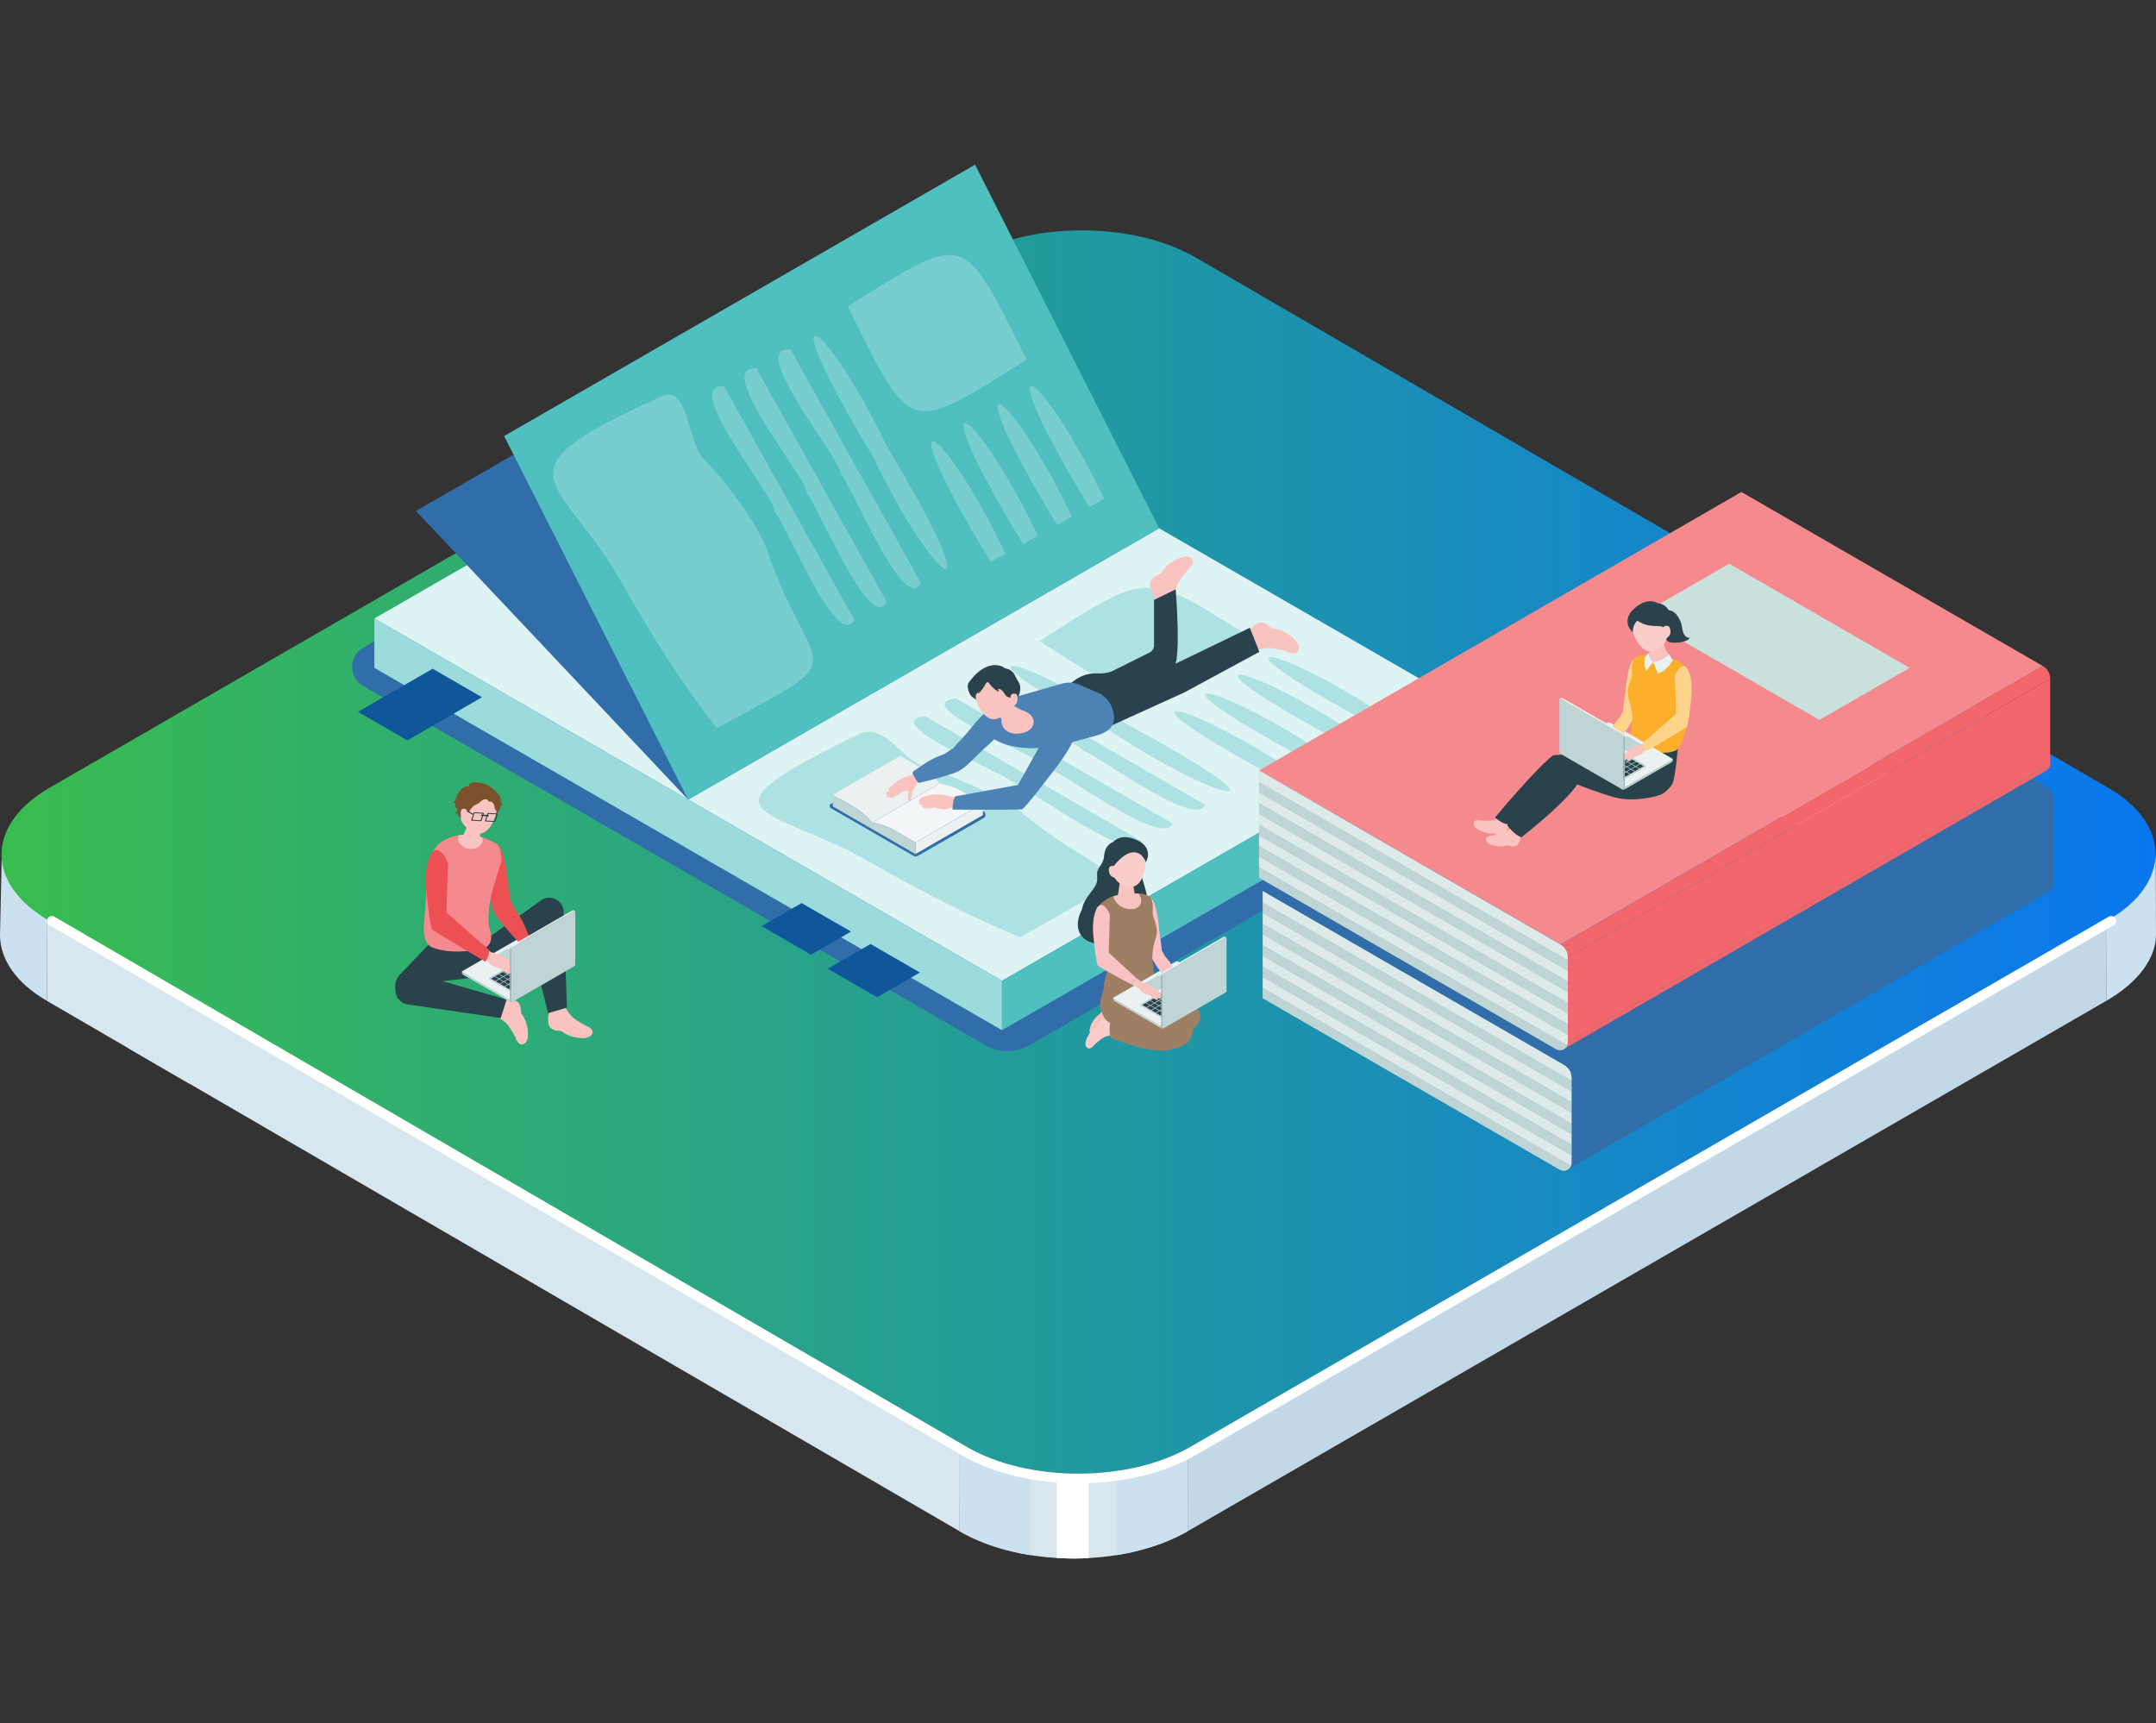 <?xml version="1.0" encoding="UTF-8"?>
<svg xmlns="http://www.w3.org/2000/svg" xmlns:xlink="http://www.w3.org/1999/xlink" id="_レイヤー_2" data-name="レイヤー 2" viewBox="0 0 1501.33 1200">
  <rect x="0" y="0" width="1501.33" height="1200" fill="#333333" stroke="none"/>
  <defs>
    <style>
      .cls-1 {
        fill: #ed5053;
      }

      .cls-2 {
        fill: #f9c3c5;
      }

      .cls-3 {
        fill: #9e7f64;
      }

      .cls-4 {
        fill: #def3f3;
      }

      .cls-5 {
        fill: #ebf1f1;
      }

      .cls-6 {
        fill: #f9c3c0;
      }

      .cls-7 {
        fill: #f58a8e;
      }

      .cls-8 {
        fill: #f2f6f6;
      }

      .cls-9 {
        fill: #dee9e9;
      }

      .cls-10 {
        fill: #fff;
      }

      .cls-11 {
        fill: #c3d8e6;
      }

      .cls-12 {
        fill: #facdcb;
      }

      .cls-13 {
        fill: #0f569b;
      }

      .cls-14 {
        fill: #7b502c;
      }

      .cls-15 {
        fill: none;
      }

      .cls-16 {
        fill: #99babb;
      }

      .cls-17 {
        fill: #8cbcb5;
      }

      .cls-18 {
        fill: #f2666c;
      }

      .cls-19 {
        fill: #d3e1e2;
      }

      .cls-20 {
        fill: #cae0dd;
      }

      .cls-21 {
        fill: #fcaf2b;
      }

      .cls-22 {
        fill: #4fbfc0;
      }

      .cls-23 {
        fill: #bfd4d5;
      }

      .cls-24 {
        fill: #617f88;
      }

      .cls-25 {
        fill: #ade1e2;
      }

      .cls-26 {
        fill: #4d82b5;
      }

      .cls-27 {
        fill: #316ea9;
      }

      .cls-28 {
        fill: #fed48d;
      }

      .cls-29 {
        fill: #b0bec3;
      }

      .cls-30 {
        fill: #9cdbdc;
      }

      .cls-31 {
        fill: #2a424b;
      }

      .cls-32 {
        fill: #78cecf;
      }

      .cls-33 {
        fill: url(#_名称未設定グラデーション_21);
      }

      .cls-34 {
        fill: #d8e6f0;
      }

      .cls-35 {
        fill: #cce1f0;
      }
    </style>
    <linearGradient id="_名称未設定グラデーション_21" data-name="名称未設定グラデーション 21" x1="1.07" y1="594.81" x2="1500.99" y2="594.81" gradientUnits="userSpaceOnUse">
      <stop offset="0" stop-color="#39bc4f"></stop>
      <stop offset="1" stop-color="#0a76ef"></stop>
    </linearGradient>
  </defs>
  <g id="_レイヤー_1-2" data-name="レイヤー 1">
    <rect class="cls-15" x=".66" width="1500" height="1200"></rect>
    <g>
      <g>
        <g>
          <g>
            <path class="cls-35" d="M32.68,696.99C10.95,684.37.07,667.82,0,651.24l1.33-58.64c0,16.24,10.37,32.41,31.18,44.93l.17,59.46Z"></path>
            <path class="cls-35" d="M1501.33,650.56c.07,16.78-12.42,33.64-34.63,46.43l-.17-57.65,1.5-.85c21.15-12.21,32.24-28.08,33.12-44.08l.17,56.15Z"></path>
            <path class="cls-34" d="M668.06,1066.24L131.85,754.61l-20.26-11.73-22.21-12.93-20.23-11.74v-.03l-36.47-21.19-.17-59.46c.48.34.99.61,1.5.92l34.97,20.3,20.23,11.77,42.47,24.7,536.2,311.6.17,59.43Z"></path>
            <polygon class="cls-34" points="131.85 754.61 111.59 742.87 89.38 729.94 89.21 670.52 131.68 695.22 131.85 754.61"></polygon>
            <path class="cls-11" d="M1466.7,696.99l-639.47,369.22-.17-57.72c.51-.27.99-.55,1.47-.82l638-368.33.17,57.65Z"></path>
            <path class="cls-34" d="M827.23,1066.21c-1.71.99-3.48,1.94-5.29,2.83-.34.2-.68.38-1.02.51-1.06.58-2.12,1.09-3.21,1.53-1.13.55-2.25,1.06-3.41,1.54-3.1,1.33-6.28,2.56-9.55,3.65-1.26.44-2.56.85-3.85,1.26-.68.24-1.4.44-2.08.61-.85.27-1.71.51-2.59.75-.96.31-1.91.55-2.87.75-1.16.34-2.32.61-3.48.89-1.71.41-3.38.78-5.12,1.13-1.36.27-2.76.55-4.13.75-.48.14-.96.2-1.47.27-.61.1-1.19.2-1.77.27-6.35,1.02-12.83,1.71-19.31,2.05-1.74.1-3.48.17-5.22.24-5.39.17-10.81.07-16.17-.24-.27,0-.55-.03-.82-.07-6.14-.34-12.25-.99-18.22-1.98-.58-.07-1.16-.14-1.74-.27-.51-.07-1.02-.14-1.5-.27-1.4-.21-2.76-.48-4.13-.75-1.71-.34-3.41-.72-5.12-1.13-1.36-.31-2.73-.65-4.06-1.02-.51-.1-1.02-.24-1.5-.41-1.16-.27-2.29-.61-3.41-.95-.78-.2-1.54-.44-2.32-.72-1.16-.34-2.35-.72-3.51-1.13-1.6-.55-3.17-1.09-4.71-1.71-1.19-.48-2.35-.92-3.51-1.43-.48-.14-.96-.34-1.4-.58-1.06-.44-2.12-.92-3.17-1.43-.92-.38-1.81-.78-2.7-1.3-.61-.24-1.19-.55-1.81-.89-1.26-.61-2.52-1.3-3.75-2.05-.41-.17-.82-.41-1.23-.65,0-.03-.03-.03-.03-.03l-.17-59.43.03.03,1.47.85c13.88,8.09,30.53,13.58,48.2,16.51,6,1.02,12.11,1.71,18.29,2.12,7.37.51,14.81.58,22.21.2,6.48-.27,12.93-.92,19.24-1.91,18.11-2.7,35.34-8.09,49.74-16.14l.17,57.72Z"></path>
            <path class="cls-10" d="M758.08,1026.53v58.51c-1.74.1-3.48.17-5.22.2-5.39.17-10.81.07-16.17-.24-.27,0-.55-.03-.82-.03v-58.64c7.37.51,14.81.58,22.21.2Z"></path>
            <path class="cls-35" d="M717.66,1082.96v.03c-.58-.1-1.16-.17-1.74-.31-.51-.07-1.02-.14-1.5-.27-1.4-.21-2.76-.48-4.13-.75-1.71-.34-3.41-.72-5.12-1.13-1.36-.31-2.73-.65-4.06-1.02-.51-.1-1.02-.24-1.5-.41-1.16-.27-2.29-.61-3.41-.95-.78-.2-1.54-.44-2.32-.72-1.16-.34-2.35-.72-3.51-1.13-1.6-.55-3.17-1.09-4.71-1.71-1.19-.48-2.35-.92-3.51-1.43-.48-.14-.96-.34-1.4-.58-1.06-.44-2.12-.92-3.17-1.43-.92-.38-1.81-.78-2.7-1.3-.61-.24-1.19-.55-1.81-.89-1.26-.61-2.52-1.3-3.75-2.05-.41-.17-.82-.41-1.23-.65l-.17-59.43,1.47.85c13.88,8.09,30.53,13.58,48.2,16.51l.07,58.74Z"></path>
            <path class="cls-35" d="M827.23,1066.21c-1.71.99-3.48,1.94-5.29,2.83-.34.2-.68.38-1.02.51-1.06.58-2.12,1.09-3.21,1.53-1.13.55-2.25,1.06-3.41,1.54-3.1,1.33-6.28,2.56-9.55,3.65-1.26.44-2.56.85-3.85,1.26-.68.24-1.4.44-2.08.61-.85.27-1.71.51-2.59.75-.96.31-1.91.55-2.87.75-1.16.34-2.32.61-3.48.89-1.71.41-3.38.78-5.12,1.13-1.36.27-2.76.55-4.13.75-.48.14-.96.2-1.47.27-.58.1-1.19.2-1.77.31v-.03l-.07-58.34c18.11-2.7,35.34-8.09,49.74-16.14l.17,57.72Z"></path>
          </g>
          <path class="cls-33" d="M828.28,1010.11c-44.08,25.45-115.35,25.48-159.15.03L33.74,640.89c-43.8-25.45-43.52-66.73.57-92.19L673.8,179.49c44.08-25.45,115.31-25.45,159.1,0l635.39,369.25c43.8,25.45,43.56,66.71-.52,92.16l-639.5,369.21Z"></path>
        </g>
        <path class="cls-10" d="M750.93,1032.95c-29.43,0-58.81-6.49-81.14-19.46L34.41,644.24c-1.63-.95-2.18-3.03-1.24-4.66.95-1.63,3.03-2.19,4.66-1.23l635.38,369.25c42.78,24.86,112.64,24.85,155.73-.03l639.49-369.21c1.63-.94,3.72-.39,4.66,1.25.94,1.63.38,3.72-1.25,4.66l-639.49,369.21c-22.49,12.99-51.99,19.48-81.43,19.48Z"></path>
      </g>
      <g>
        <g>
          <g>
            <path class="cls-27" d="M716.95,727.82l317.37-183.23c10.3-5.95,10.3-20.82,0-26.76l-433.1-250.05c-9.56-5.52-21.34-5.52-30.9,0l-317.37,183.23c-10.3,5.95-10.3,20.82,0,26.76l433.1,250.05c9.56,5.52,21.34,5.52,30.9,0Z"></path>
            <polygon class="cls-4" points="260.7 430.69 479.22 556.86 807.17 367.89 588.64 241.72 260.7 430.69"></polygon>
            <polygon class="cls-27" points="289.63 355.81 479.22 556.86 807.17 367.89 617.57 166.84 289.63 355.81"></polygon>
            <polygon class="cls-30" points="479.22 556.86 260.7 430.69 260.7 465.09 479.22 591.25 479.22 556.86"></polygon>
            <polygon class="cls-4" points="479.22 556.86 697.75 683.02 1025.69 494.05 807.17 367.89 479.22 556.86"></polygon>
            <polygon class="cls-30" points="697.75 683.02 479.22 556.86 479.22 591.25 697.75 717.41 697.75 683.02"></polygon>
            <polygon class="cls-22" points="697.75 683.02 1025.69 494.05 1025.69 528.44 697.75 717.41 697.75 683.02"></polygon>
            <polygon class="cls-22" points="351.05 303.65 479.22 556.86 807.17 367.89 678.99 114.68 351.05 303.65"></polygon>
            <g>
              <path class="cls-25" d="M723.84,446.43c77.9,49.59,73.07,49.45,150.83-.01-77.9-49.58-73.07-49.44-150.83.01Z"></path>
              <path class="cls-25" d="M964.45,498.29c-79.32-51.92-129.8-58.64-9.91,5.72,0,0,9.91-5.72,9.91-5.72Z"></path>
              <path class="cls-25" d="M943.1,510.61c-79.32-51.92-129.8-58.64-9.91,5.72,0,0,9.91-5.72,9.91-5.72Z"></path>
              <path class="cls-25" d="M920.49,523.67c-79.32-51.92-129.8-58.64-9.91,5.72,0,0,9.91-5.72,9.91-5.72Z"></path>
              <path class="cls-25" d="M899.05,536.05c-79.32-51.92-129.8-58.64-9.91,5.72,0,0,9.91-5.72,9.91-5.72Z"></path>
              <g>
                <path class="cls-25" d="M688.21,473.29c-36.36,4.32,67.32,44.33,65.5,49.27,7.77,1.11,78.89,55.12,85.32,37.81-37.59-21.7-113.24-65.39-150.83-87.08Z"></path>
                <path class="cls-25" d="M665.59,486.35c-36.36,4.32,67.32,44.33,65.5,49.27,7.77,1.11,78.89,55.12,85.32,37.81-37.59-21.7-113.24-65.39-150.83-87.08Z"></path>
                <path class="cls-25" d="M644.15,498.73c-36.36,4.32,67.32,44.33,65.5,49.27,7.77,1.11,78.89,55.12,85.32,37.81-37.59-21.7-113.24-65.39-150.83-87.08Z"></path>
                <path class="cls-25" d="M784.97,504.51c-77.88-51.15-130.77-59.27-9.91,5.72,77.87,51.14,130.78,59.28,9.91-5.72Z"></path>
              </g>
              <path class="cls-25" d="M599.31,510.61c17.75-6.12,28.55,18.22,43.97,23.22,16.31,5.18,57.16,21.63,70,33.51,63.4,52.11,92.16,31.79-2.97,85.33-31.52-13.15-66.22-30.22-103.1-51.51-71.6-41.34-130.35-30.91-7.91-90.55Z"></path>
            </g>
            <g>
              <path class="cls-32" d="M590.31,213.38c45.08,90.6,41.15,89.21,124.56,37.11-45.08-90.59-41.15-89.19-124.56-37.11Z"></path>
              <path class="cls-32" d="M768.87,347.29c-45.35-94.3-84.43-116.41-10.4,5.8,0,0,10.4-5.8,10.4-5.8Z"></path>
              <path class="cls-32" d="M746.46,359.78c-45.35-94.3-84.43-116.41-10.4,5.8,0,0,10.4-5.8,10.4-5.8Z"></path>
              <path class="cls-32" d="M722.72,373.03c-45.35-94.3-84.43-116.41-10.4,5.8,0,0,10.4-5.8,10.4-5.8Z"></path>
              <path class="cls-32" d="M700.21,385.57c-45.35-94.3-84.43-116.41-10.4,5.8,0,0,10.4-5.8,10.4-5.8Z"></path>
              <g>
                <path class="cls-32" d="M550.46,243.29c-31.7-2.72,38.39,80.43,34.97,87.09,5.98,3.5,43.76,98.8,55.78,75.47-22.62-40.51-68.13-122.05-90.75-162.55Z"></path>
                <path class="cls-32" d="M526.72,256.53c-31.7-2.72,38.39,80.43,34.97,87.09,5.98,3.5,43.76,98.8,55.78,75.47-22.62-40.51-68.13-122.05-90.75-162.55Z"></path>
                <path class="cls-32" d="M504.21,269.08c-31.7-2.72,38.39,80.43,34.97,87.09,5.98,3.5,43.76,98.8,55.78,75.47-22.62-40.51-68.13-122.05-90.75-162.55Z"></path>
                <path class="cls-32" d="M618.25,312.07c-44.46-92.84-84.98-117.56-10.4,5.8,44.45,92.83,84.99,117.57,10.4-5.8Z"></path>
              </g>
              <path class="cls-32" d="M462.57,275.16c17.03-4.45,16.5,33.26,27.3,44.26,11.46,11.48,38.8,45.23,44.8,65.49,32.12,90.66,63.76,68.47-35.57,122.17-20.92-26.7-42.96-59.82-65.14-99.56-43.08-77.16-95.64-76.61,28.61-132.37Z"></path>
            </g>
          </g>
          <polygon class="cls-13" points="301.25 465.7 249.24 495.73 283.63 515.58 335.65 485.55 301.25 465.7"></polygon>
          <polygon class="cls-13" points="640.59 677.23 606.2 657.38 576.36 674.6 610.76 694.46 640.59 677.23"></polygon>
          <polygon class="cls-13" points="592.6 648.74 558.2 628.89 530.37 644.95 564.76 664.81 592.6 648.74"></polygon>
          <g>
            <g>
              <path class="cls-27" d="M578.5,562.73l57.81,33.37c.82.47,1.83.47,2.64,0l46.01-26.42c1.76-1.02,1.76-3.56,0-4.58l-56.25-32.48c-.82-.47-1.83-.47-2.64,0l-47.56,27.31c-1.07.62-1.07,2.17,0,2.78Z"></path>
              <path class="cls-8" d="M654.27,545.71h0c5.47.78,10.74,2.61,15.53,5.37l14.67,8.47-47.04,27.16-14.67-8.47c-4.79-2.76-10.06-4.59-15.53-5.37h0l47.04-27.16Z"></path>
              <path class="cls-5" d="M626.95,526.34l14.46,8.35c4.93,2.85,9.29,6.58,12.86,11.02h0l-47.04,27.16h0c-3.57-4.44-7.93-8.17-12.86-11.02l-14.46-8.35,47.04-27.16Z"></path>
              <polygon class="cls-5" points="684.47 559.55 684.47 567.59 637.43 594.75 637.43 586.71 684.47 559.55"></polygon>
              <path class="cls-23" d="M607.23,572.87h0c5.47.78,10.74,2.61,15.53,5.37l14.67,8.47h0v8.04l-57.52-33.21v-8.04l14.46,8.35c4.93,2.85,9.29,6.58,12.86,11.02h0"></path>
            </g>
            <g>
              <path class="cls-6" d="M868.04,443.74c0-.32.11-.7.31-1.23,1.17-3.08,2.66-5.2,5.28-7.19.81-.62,1.64-1.25,2.61-1.59,1.64-.58,3.49-.25,5.05.5,1.58.76,2.67,2.02,4.09,2.97.92.63,2.03.46,3.11.73,1.5.37,2.98.85,4.4,1.48,3.67,1.62,7.26,4.12,9.8,7.22.93,1.13,1.7,2.47,1.86,3.93.15,1.46-.41,3.06-1.66,3.83-1.66,1.04-3.82.35-5.66-.3-3.8-1.35-7.52-2.14-11.5-2.68-3.48-.47-7.34.4-10.7,1.41-2.29-2.24-4.33-4.74-6.17-7.36-.53-.76-.81-1.15-.8-1.71Z"></path>
              <path class="cls-6" d="M806.51,418.1c-.29-.14-.59-.39-.99-.79-2.31-2.35-3.61-4.59-4.33-7.8-.22-1-.45-2.01-.36-3.03.16-1.73,1.23-3.28,2.56-4.38,1.35-1.12,2.95-1.59,4.41-2.47.95-.58,1.27-1.65,1.96-2.52.96-1.21,2.02-2.35,3.18-3.38,3-2.66,6.77-4.87,10.65-5.89,1.42-.37,2.95-.52,4.34-.05,1.39.47,2.61,1.65,2.79,3.11.25,1.94-1.27,3.62-2.64,5.02-2.81,2.89-5.09,5.93-7.24,9.33-1.88,2.97-2.7,6.84-3.19,10.31-2.99,1.15-6.12,1.96-9.27,2.54-.91.17-1.38.26-1.88.02Z"></path>
              <polygon class="cls-31" points="756.79 491.63 821.48 460.79 870.32 437.17 876.96 453.94 824.55 482.28 764.1 509.74 756.79 491.63"></polygon>
              <path class="cls-31" d="M734.86,483.96l13.24-10.06c4.66-3.54,10.44-5.3,16.28-4.94h0c3.33.2,6.66-.28,9.8-1.41l26.38-13.17c1.87-.93,3.05-2.84,3.05-4.93v-31.7l15.09-7.37s4.19,51.6-1.82,55.16l-56.09,32.67-25.93-14.24Z"></path>
              <path class="cls-26" d="M662.7,522.55c-2.15,3.42-1.3,9.61,1.64,12.27,3.22,2.91,6.27.53,8.77-1.79,2.82-2.61,5.58-5.29,8.32-7.99,9.17-9.07,22.23-17.98,20.47-29.11-1.39-8.81-9.15-4.87-12.45-2.41-4.94,3.69-10.02,9.2-13.7,14.02-3.91,5.13-8.85,9.51-12.73,14.55-.11.15-.22.3-.32.46Z"></path>
              <path class="cls-6" d="M638.51,537l-4.33,2.94-4.67,1.39c-1.95.88-4.69,2.5-6.31,3.89-1.76,1.52-3.09,2.63-3.51,3.02-.62.58-1.21,1.34-.77,1.78.33.33,1.28-.13,1.28-.13,0,0-2.38,1.59-2.69,1.85s-.84.85-.49,1.31c.35.46,1.32.22,1.32.22-.98.66-1.1,1.24-.85,1.66.32.53,1.82.17,1.82.17,0,0-.16,1.17,2.04.46,1.97-.63,7.02-4.27,7.02-4.27,1.2-.39,2.35-.81,3.29-.59.57.13,1.03.71,1.07,1.3.03.36-.44,1.58-.49,1.94-.13.97-.18,4.3,1.41,4.28.09,0,.18-.02.25-.07.08-.06.12-.16.15-.25.21-.62.32-1.31.43-1.95.24-1.36.54-2.71.79-4.07,0-.03.01-.07.02-.1.18-1.08.71-2.06,1.45-2.86,1.79-1.93,2.26-4.97,2.26-4.97,1.9-1.55,4.02-3.13,6.26-4.12-1.1-1.37-2.03-2.88-2.76-4.47-.07-.15-.15-.31-.31-.36-.12-.03-.24.01-.36.06-1.14.47-2.28,1.3-3.33,1.95Z"></path>
              <path class="cls-26" d="M636.62,536.71c-.44.3-.9.63-1.05,1.14-.15.51.07,1.05.3,1.53.77,1.63,1.69,3.19,2.74,4.65.31.43.66.88,1.17,1.02.42.12.86.02,1.28-.09,6.31-1.57,12.63-3.14,18.81-5.19,2.48-.82,5.29-1.51,7.61-2.72,1.6-.83,3.7-2.69,3.43-4.7-.12-.89-.52-1.71-.92-2.51-.94-1.9-2.07-3.1-3.2-4.73-.7-1.01-1.03-3.25-2.35-3.69-1.54-.52-4.8,2.66-6.3,3.37-2.57,1.22-5.31,2.06-7.87,3.32-4.84,2.39-9.22,5.58-13.67,8.6Z"></path>
              <g>
                <path class="cls-6" d="M663.07,555.11s-2.64-.83-3.75-1.12c-1.23-.32-2.47-.54-3.72-.68-2.29-.26-4.6-.22-6.87.11-.14.02-.27.04-.41.06-1.97.32-3.86.98-5.77,1.51-.49.14-1.28.16-1.5.78,0,.03-.1.6-.02.58-.02,0-1.12.34-1.21.97-.07.5.17.98,1,1.15,0,0-.73.21-.85.79-.12.58.39.88.67.99.28.11,2.32.51,2.32.51,0,0-.77,0-.91.45-.78,2.38,5.58,1.73,6.53,1.5.6-.14,1.19-.34,1.8-.35.86-.02,1.7.31,2.54.57,1.86.57,3.81.77,5.72.6,1.81-.17,3.07-1.33,4.87-1.33l7.01.41.25-7.28-7.69-.21Z"></path>
                <path class="cls-26" d="M708.85,546.64l-43.66,7.91s-1.05,2.27-1.44,4.21c-.42,2.06-.45,5.02-.45,5.02,0,0,30.88.32,48.42-.13,3.41-2.9,11.19-12.9,14.86-17.72,7.25-9.54,21.46-26.03,23.1-38.17.31-2.29-7.66,2.19-9.72,1.13-1.5-.77-3.33-.47-4.93.05-2.67.87-6.09,2.5-7.86,4.79-1.12,1.45-1.87,3.51-2.78,5.14-2.24,4.01-4.49,8.02-6.73,12.03-2.94,5.24-5.87,10.49-8.81,15.73Z"></path>
              </g>
              <path class="cls-26" d="M693.96,489.18c-10.2,2.94-13.3,16.11-5.26,23.03,3.55,3.06,8.73,5.75,16.25,7.42,17.71,3.91,37.47-1.63,37.47-1.63l22.08-6.09c9.59-3.05,13.18-8.23,10.3-17.87h0c-1.55-5.19-5.31-9.43-10.27-11.6l-12.64-5.53c-3.94-1.73-8.37-2.02-12.5-.83l-45.44,13.1Z"></path>
              <path class="cls-6" d="M696.68,492.27c2.22-2.94,5.05-3.25,6.48-2.17l10.72,5.75c1.56,1.39.78,5.23-1.75,8.58-2.52,3.35-5.83,4.94-7.39,3.55l-8.94-9.01c-1.37-1.22-1.33-3.75.88-6.69Z"></path>
              <path class="cls-6" d="M689.55,467.25c9.34-2.57,13.9,3.7,16.31,12.2,3.14,11.07-3.18,16.53-6.61,18.68-4.18,2.62-9.5,5.4-15.44-2.33-3.53-4.6-6.01-13.64-5.86-17.45.13-3.33,2.25-8.52,11.59-11.09Z"></path>
              <path class="cls-31" d="M685.13,478.44c.54-.79,1.28-2.81,2.1-3.25,1.11-.6,1.68.89,2.27,1.62,1.62,2.02,3.65,3.71,5.92,4.95-.1-.69-.2-1.38-.3-2.07,1.47-.1,2.69,1.07,3.62,2.22.71.87,1.33,2.29,2.19,2.98.54.43,1.39.52,2.02.81,1.57.72,2.59,2.17,3.15,3.77,1.35-1.87,2.74-3.63,3.59-5.82.76-1.97,1.08-4.16.62-6.22-.44-1.95-1.59-3.34-2.55-5.02-.76-1.33-1.13-2.73-2.18-3.94-.77-.89-1.7-1.64-2.73-2.21-.97-.53-2.79-.61-3.57-1.23-1.72-1.36-4.24-1.86-6.37-1.86-6.12,0-11.5,3.99-15.32,8.38-.72.83-1.43,1.68-2.11,2.55-.62.8-1.23,1.65-1.48,2.63-.27,1.07-.09,2.21.17,3.28.48,2.03,1.27,4.12,2.93,5.38.9.68,2.04,1.12,2.64,2.07-.27-2.12-.83-2.9.58-4.66.52-.65,1.24-1.27,1.65-2-.38.67-.75,1.35-1.13,2.02.55.13,1.05-.31,1.43-.73,1.02-1.12,1.98-2.36,2.86-3.65Z"></path>
              <path class="cls-6" d="M703.61,486.31s-.37-3.27,2.48-3.3c2.44-.03,2.63,1.52,2.39,4.33-.24,2.81-1.68,4.37-3.36,4.57-1.68.2-1.51-5.6-1.51-5.6Z"></path>
              <path class="cls-6" d="M697.76,504.54c-1.2-3.49.15-7.81,3.34-9.67,2.72-1.59,6.13-1.28,9.2-.56,2.21.51,4.43,1.23,6.25,2.59,1.82,1.36,3.21,3.45,3.25,5.72.07,3.17-2.49,5.92-5.44,7.1-5.88,2.35-14.24,1.73-16.6-5.17Z"></path>
            </g>
          </g>
        </g>
        <g>
          <path class="cls-6" d="M347.91,698c.21-.2.52-.36.99-.56,2.73-1.15,5.03-1.49,7.95-1.03.91.14,1.83.29,2.65.71,1.39.7,2.33,2.11,2.81,3.59.48,1.5.35,2.99.61,4.5.17.99.96,1.6,1.46,2.47.69,1.21,1.29,2.47,1.77,3.77,1.23,3.39,1.83,7.27,1.39,10.84-.16,1.31-.55,2.63-1.4,3.64-.85,1.01-2.24,1.63-3.52,1.3-1.71-.44-2.6-2.26-3.32-3.87-1.48-3.31-3.27-6.21-5.39-9.13-1.85-2.55-4.81-4.51-7.55-6.08.03-2.88.39-5.76.95-8.58.16-.82.24-1.24.61-1.58Z"></path>
          <path class="cls-6" d="M383.48,702.91c-.2.21-.37.51-.57.98-1.18,2.71-1.55,5.01-1.12,7.93.13.91.27,1.83.68,2.66.69,1.4,2.08,2.35,3.56,2.85,1.49.5,2.98.38,4.49.66.99.18,1.59.97,2.45,1.48,1.2.71,2.45,1.32,3.75,1.81,3.37,1.26,7.25,1.91,10.83,1.52,1.31-.14,2.64-.52,3.66-1.36,1.02-.84,1.65-2.22,1.34-3.5-.42-1.71-2.23-2.62-3.83-3.36-3.29-1.52-6.17-3.34-9.07-5.49-2.53-1.88-4.46-4.86-5.99-7.62-2.88,0-5.76.33-8.59.85-.82.15-1.24.23-1.59.59Z"></path>
          <path class="cls-31" d="M392.49,636.07c.29-3.66-1.43-7.18-4.48-9.21h0c-3.93-2.62-9.16-2.17-12.58,1.09l-33.85,23.95-39.15,1.7-22.54,23.66c-3.67,2.97-5.39,7.73-4.49,12.36h0c0,4.94,3.63,9.14,8.52,9.86l64.76,9.48,4.12-12.88-44.76-12.85,19.18-2.11c9.47-1.04,18.54-4.41,26.39-9.8l20.48-14.05c-1,6.53-.82,13.18.51,19.64l7.07,28.67,13.14-3.89-2.33-65.62Z"></path>
          <path class="cls-1" d="M355.71,628.48c-.06,3.63-3.73,7.87-7.25,8.43-3.85.61-4.98-2.67-5.72-5.64-.84-3.35-1.61-6.71-2.34-10.09-2.46-11.32-7.92-24.42-1.14-31.94,5.36-5.95,9.27.82,10.55,4.29,1.91,5.2,3.04,11.83,3.44,17.27.43,5.78,2,11.49,2.45,17.19.01.17.02.33.02.5Z"></path>
          <path class="cls-7" d="M295.56,651.55c-.71-4-.36-8.55-.06-11.71.81-8.76,1.35-17.54,1.67-26.34.16-4.48.33-9.01,1.48-13.34.94-3.57,2.55-6.96,4.71-9.96,2.23-3.1,4.55-4.46,8.03-6.08,4.01-1.87,7.62-2.62,12.1-2.75,7.85-.22,15.38,2.27,22.11,6.2,3.08,1.8,3.1,6.76,3.48,9.84.4,3.19-.88,5.47-1.81,8.35-1.34,4.14-2.65,8.34-3.8,12.55-1.46,5.32-2.62,10.74-3.1,16.24-.24,2.81-.37,5.68-.15,8.5.21,2.63,1.34,5.01,1.69,7.64.38,2.89-.17,6.1-2.3,8.09-1.91,1.78-4.67,2.25-7.25,2.63-9.76,1.44-19.89,2.13-29.45-.98-1.51-.49-3.03-1.08-4.19-2.16-1.74-1.62-2.68-4.05-3.15-6.72Z"></path>
          <path class="cls-6" d="M326.49,591.1c-4.69-.73-8.01-4.38-7.42-8.16.07-.43.19-.84.35-1.24,4.9-.64,10.31-.51,16.47,1.47.21.78.28,1.59.15,2.41-.59,3.78-4.86,6.25-9.55,5.52Z"></path>
          <g>
            <path class="cls-6" d="M330.56,573.99c-3.02-.8-5.07.48-5.46,1.95l-4.13,9.46c-.31,1.74,2.23,3.89,5.67,4.8,3.44.91,6.48.23,6.79-1.52l1.23-10.7c.27-1.53-1.08-3.2-4.1-3.99Z"></path>
            <path class="cls-6" d="M335.66,549.61c-8.61-2.2-12.69,3.63-14.75,11.46-2.69,10.2,3.19,15.11,6.38,17.02,3.88,2.33,8.81,4.8,14.12-2.4,3.16-4.28,5.28-12.61,5.08-16.11-.18-3.05-2.21-7.77-10.82-9.97Z"></path>
            <path class="cls-14" d="M340.15,558.38c.4-.62-.33-1.38-1.03-1.61-3.12-1.02-4.26,1.87-6.66,3.04-1.2.58-2.53,1.05-3.4,2.06-1.06,1.21-2.26,2.65-2.8,4.3-.29-3.23-6.24,3.01-5.42,4.11-.23-.31-2.51-3.7-2.21-3.73-.44.05-.89-.02-1.29-.19.7-1.1,1.14-2.37,1.25-3.67-.64.34-1.45-.24-1.63-.94-.17-.7.09-1.43.35-2.1-.48-.13-.93-.39-1.29-.74,1.16-1.69,1.58-3.77,2.46-5.61.94-1.95,3.45-5.01,5.58-5.56.69-.18,1.68.17,2.24-.24.58-.42.31-1.64,1.12-2.16.79-.51,1.78-.57,2.73-.56,3.65.07,7.26.54,10.4,2.53,2.07,1.31,3.86,3.01,5.59,4.74.51.51,1.02,1.03,1.4,1.64.95,1.5.83,3.38,1.36,5.04.2.61.54,1.21,1.09,1.54-.21.27-.43.54-.73.71-.29.16-.67.21-.96,0,.35.72-.12,2.06-.45,2.73-.43.85-1,1.78-1.61,2.51-.16.19-.48.31-.64.12-.13-.14-.07-.36,0-.54.13-.34.3-.73.15-1.06-.05-.12-.14-.22-.23-.32-.25-.28-.5-.56-.76-.84-.46-.52-.3-1.43-.44-2.09-.15-.74-.41-1.47-.87-2.08-.75-.99-2.18-1.57-3.29-1.01Z"></path>
            <g>
              <polygon class="cls-31" points="329.53 566.77 324.69 563.86 324.45 564.61 329.29 567.52 329.53 566.77"></polygon>
              <path class="cls-31" d="M324.69,563.86l-3.75.41c-.25-.12-.5-.06-.57.14h0c-.07.21.09.5.36.63l3.71-.43.24-.75Z"></path>
            </g>
            <g>
              <path class="cls-31" d="M335.47,567.29l4.59.24c.24.01.45.27.39.46l-.08.26c-.05.17-.21.26-.42.25l-4.59-.24c-.24-.01-.45-.27-.39-.46l.08-.26c.05-.17.21-.26.42-.25Z"></path>
              <path class="cls-31" d="M330.34,565.66l6.08.32c.31.02.6.35.52.61l-1.6,4.93c-.07.22-.28.35-.55.33l-6.08-.32c-.31-.02-.6-.35-.52-.61l1.6-4.93c.07-.22.28-.35.55-.33ZM330.34,566.54l-1.28,3.94c-.07.2.16.47.41.48l4.86.26c.22.01.39-.09.44-.27l1.28-3.94c.07-.2-.16-.47-.41-.48l-4.86-.26c-.22-.01-.39.09-.44.27Z"></path>
              <path class="cls-31" d="M339.92,566.16l6.08.32c.31.02.6.35.52.61l-1.6,4.93c-.07.22-.28.35-.55.33l-6.08-.32c-.31-.02-.6-.35-.52-.61l1.6-4.93c.07-.22.28-.35.55-.33ZM339.92,567.05l-1.28,3.94c-.07.2.16.47.41.48l4.86.26c.22.01.39-.09.44-.27l1.28-3.94c.07-.2-.16-.47-.41-.48l-4.86-.26c-.22-.01-.39.09-.44.27Z"></path>
            </g>
            <path class="cls-6" d="M325.31,566.42s.62-2.95-1.98-3.23c-2.22-.24-2.54,1.16-2.56,3.75-.02,2.59,1.16,4.14,2.68,4.46,1.52.33,1.86-4.99,1.86-4.99Z"></path>
          </g>
          <g>
            <g>
              <path class="cls-5" d="M400.13,671.47l-43.18,24.93c-.52.3-1.44.26-2.04-.08l-32.73-18.91c-.6-.35-.67-.88-.14-1.18l43.18-24.93c.52-.3,1.44-.27,2.04.08l32.73,18.91c.6.35.67.88.14,1.18Z"></path>
              <polygon class="cls-23" points="355.06 696.41 322.17 677.41 322.17 678.63 355.06 697.63 355.06 696.41"></polygon>
              <polygon class="cls-24" points="356.94 696.41 356.94 697.63 399.99 672.8 399.99 671.57 356.94 696.41"></polygon>
              <path class="cls-16" d="M355.06,697.62h0c.58.34,1.29.34,1.87,0h0v-1.22h0c-.58.34-1.29.34-1.87,0h0s0,1.22,0,1.22Z"></path>
              <path class="cls-23" d="M322.17,678.63c-.32-.19-.49-.43-.49-.66v-.02s0-1.2,0-1.2v-.02c0,.24.16.49.5.68v1.21"></path>
              <path class="cls-29" d="M399.99,672.8c.32-.19.49-.43.49-.66v-.02s0-1.2,0-1.2v-.02c0,.24-.16.49-.5.68v1.21"></path>
            </g>
            <path class="cls-23" d="M361.76,666.29l-10.23,5.91c-.52.3-1.44.27-2.04-.08l-6.92-4c-.6-.35-.67-.88-.14-1.18l10.23-5.91c.52-.3,1.44-.27,2.04.08l6.92,4c.6.35.67.88.14,1.18Z"></path>
            <g>
              <path class="cls-23" d="M340.63,680.87l33.84-19.54c.52-.3,1.44-.26,2.04.08l17.28,9.98c.6.35.67.88.14,1.18l-33.84,19.54c-.52.3-1.44.26-2.04-.08l-17.28-9.98c-.6-.35-.67-.88-.14-1.18Z"></path>
              <polygon class="cls-31" points="341.91 681.5 344.34 680.09 347.15 681.72 344.71 683.12 341.91 681.5"></polygon>
              <polygon class="cls-31" points="345.15 683.37 347.58 681.97 350.39 683.59 347.95 684.99 345.15 683.37"></polygon>
              <polygon class="cls-31" points="348.39 685.24 350.82 683.84 353.63 685.46 351.19 686.87 348.39 685.24"></polygon>
              <polygon class="cls-31" points="351.63 687.12 354.06 685.71 356.87 687.33 354.43 688.74 351.63 687.12"></polygon>
              <polygon class="cls-31" points="354.87 688.99 357.3 687.58 360.11 689.2 357.67 690.61 354.87 688.99"></polygon>
              <polygon class="cls-31" points="344.72 679.88 347.16 678.47 349.96 680.09 347.53 681.5 344.72 679.88"></polygon>
              <polygon class="cls-31" points="347.96 681.75 350.4 680.34 353.2 681.96 350.77 683.37 347.96 681.75"></polygon>
              <polygon class="cls-31" points="351.2 683.62 353.64 682.21 356.44 683.83 354.01 685.24 351.2 683.62"></polygon>
              <polygon class="cls-31" points="354.44 685.49 356.88 684.09 359.68 685.71 357.25 687.11 354.44 685.49"></polygon>
              <polygon class="cls-31" points="357.68 687.36 360.12 685.96 362.92 687.58 360.49 688.98 357.68 687.36"></polygon>
              <polygon class="cls-31" points="347.53 678.25 349.97 676.85 352.77 678.47 350.34 679.87 347.53 678.25"></polygon>
              <polygon class="cls-31" points="350.77 680.12 353.21 678.72 356.02 680.34 353.58 681.74 350.77 680.12"></polygon>
              <polygon class="cls-31" points="354.01 682 356.45 680.59 359.26 682.21 356.82 683.62 354.01 682"></polygon>
              <polygon class="cls-31" points="357.26 683.87 359.69 682.46 362.5 684.08 360.06 685.49 357.26 683.87"></polygon>
              <polygon class="cls-31" points="360.5 685.74 362.93 684.33 365.74 685.95 363.3 687.36 360.5 685.74"></polygon>
              <polygon class="cls-31" points="350.35 676.63 352.78 675.22 355.59 676.84 353.15 678.25 350.35 676.63"></polygon>
              <polygon class="cls-31" points="353.59 678.5 356.02 677.09 358.83 678.71 356.39 680.12 353.59 678.5"></polygon>
              <polygon class="cls-31" points="356.83 680.37 359.26 678.96 362.07 680.59 359.63 681.99 356.83 680.37"></polygon>
              <polygon class="cls-31" points="360.07 682.24 362.51 680.84 365.31 682.46 362.88 683.86 360.07 682.24"></polygon>
              <polygon class="cls-31" points="363.31 684.11 365.75 682.71 368.55 684.33 366.12 685.74 363.31 684.11"></polygon>
              <polygon class="cls-31" points="356.4 676.87 358.84 675.47 361.64 677.09 359.21 678.5 356.4 676.87"></polygon>
              <polygon class="cls-31" points="359.64 678.75 362.08 677.34 364.88 678.96 362.45 680.37 359.64 678.75"></polygon>
              <polygon class="cls-31" points="362.88 680.62 365.32 679.21 368.12 680.83 365.69 682.24 362.88 680.62"></polygon>
              <polygon class="cls-31" points="366.12 682.49 368.56 681.08 371.37 682.7 368.93 684.11 366.12 682.49"></polygon>
              <polygon class="cls-31" points="359.22 675.25 361.65 673.84 364.46 675.46 362.02 676.87 359.22 675.25"></polygon>
              <polygon class="cls-31" points="362.46 677.12 364.89 675.72 367.7 677.34 365.26 678.74 362.46 677.12"></polygon>
              <polygon class="cls-31" points="365.7 678.99 368.13 677.59 370.94 679.21 368.5 680.61 365.7 678.99"></polygon>
              <polygon class="cls-31" points="368.94 680.87 371.37 679.46 374.18 681.08 371.74 682.49 368.94 680.87"></polygon>
              <polygon class="cls-31" points="362.03 673.63 364.47 672.22 367.27 673.84 364.83 675.25 362.03 673.63"></polygon>
              <polygon class="cls-31" points="365.27 675.5 367.71 674.09 370.51 675.71 368.08 677.12 365.27 675.5"></polygon>
              <polygon class="cls-31" points="368.51 677.37 370.95 675.96 373.75 677.58 371.32 678.99 368.51 677.37"></polygon>
              <polygon class="cls-31" points="371.75 679.24 374.19 677.83 376.99 679.46 374.56 680.86 371.75 679.24"></polygon>
              <polygon class="cls-31" points="353.16 675 364.04 668.72 366.84 670.34 355.97 676.62 353.16 675"></polygon>
              <polygon class="cls-31" points="364.84 672 367.28 670.59 370.08 672.22 367.65 673.62 364.84 672"></polygon>
              <polygon class="cls-31" points="368.08 673.87 370.52 672.47 373.33 674.09 370.89 675.49 368.08 673.87"></polygon>
              <polygon class="cls-31" points="371.32 675.74 373.76 674.34 376.57 675.96 374.13 677.37 371.32 675.74"></polygon>
              <polygon class="cls-31" points="374.57 677.62 377 676.21 379.81 677.83 377.37 679.24 374.57 677.62"></polygon>
              <polygon class="cls-31" points="364.42 668.5 366.85 667.1 369.66 668.72 367.22 670.13 364.42 668.5"></polygon>
              <polygon class="cls-31" points="367.66 670.38 370.09 668.97 372.9 670.59 370.46 672 367.66 670.38"></polygon>
              <polygon class="cls-31" points="370.9 672.25 373.33 670.84 376.14 672.46 373.7 673.87 370.9 672.25"></polygon>
              <polygon class="cls-31" points="374.14 674.12 376.57 672.71 379.38 674.33 376.94 675.74 374.14 674.12"></polygon>
              <polygon class="cls-31" points="377.38 675.99 379.82 674.59 382.62 676.21 380.18 677.61 377.38 675.99"></polygon>
              <polygon class="cls-31" points="367.23 666.88 369.67 665.47 372.47 667.09 370.04 668.5 367.23 666.88"></polygon>
              <polygon class="cls-31" points="370.47 668.75 372.91 667.35 375.71 668.97 373.28 670.37 370.47 668.75"></polygon>
              <polygon class="cls-31" points="373.71 670.62 376.15 669.22 378.95 670.84 376.52 672.24 373.71 670.62"></polygon>
              <polygon class="cls-31" points="376.95 672.5 379.39 671.09 382.19 672.71 379.76 674.12 376.95 672.5"></polygon>
              <polygon class="cls-31" points="380.19 674.37 382.63 672.96 385.43 674.58 383 675.99 380.19 674.37"></polygon>
              <polygon class="cls-31" points="370.04 665.26 372.48 663.85 375.29 665.47 372.85 666.88 370.04 665.26"></polygon>
              <polygon class="cls-31" points="373.28 667.13 375.72 665.72 378.53 667.34 376.09 668.75 373.28 667.13"></polygon>
              <polygon class="cls-31" points="376.53 669 378.96 667.59 381.77 669.21 379.33 670.62 376.53 669"></polygon>
              <polygon class="cls-31" points="379.77 670.87 382.2 669.46 385.01 671.09 382.57 672.49 379.77 670.87"></polygon>
              <polygon class="cls-31" points="383.01 672.74 385.44 671.34 388.25 672.96 385.81 674.36 383.01 672.74"></polygon>
              <polygon class="cls-31" points="372.86 663.63 375.29 662.22 378.1 663.85 375.66 665.25 372.86 663.63"></polygon>
              <polygon class="cls-31" points="376.1 665.5 378.53 664.1 381.34 665.72 378.9 667.12 376.1 665.5"></polygon>
              <polygon class="cls-31" points="379.34 667.37 381.78 665.97 384.58 667.59 382.14 669 379.34 667.37"></polygon>
              <polygon class="cls-31" points="382.58 669.25 385.02 667.84 387.82 669.46 385.39 670.87 382.58 669.25"></polygon>
              <polygon class="cls-31" points="385.82 671.12 388.26 669.71 391.06 671.33 388.63 672.74 385.82 671.12"></polygon>
              <polygon class="cls-31" points="358.09 690.85 360.52 689.44 361.45 689.98 359.01 691.38 358.09 690.85"></polygon>
              <polygon class="cls-31" points="360.9 689.22 363.34 687.82 364.26 688.35 361.83 689.76 360.9 689.22"></polygon>
              <polygon class="cls-31" points="363.71 687.6 366.15 686.19 367.08 686.73 364.64 688.13 363.71 687.6"></polygon>
              <polygon class="cls-31" points="366.53 685.97 368.96 684.57 369.89 685.1 367.46 686.51 366.53 685.97"></polygon>
              <polygon class="cls-31" points="369.34 684.35 371.78 682.94 372.71 683.48 370.27 684.88 369.34 684.35"></polygon>
              <polygon class="cls-31" points="372.16 682.72 374.59 681.32 375.52 681.85 373.08 683.26 372.16 682.72"></polygon>
              <polygon class="cls-31" points="374.97 681.1 377.41 679.69 378.33 680.23 375.9 681.64 374.97 681.1"></polygon>
              <polygon class="cls-31" points="377.78 679.48 380.22 678.07 381.15 678.6 378.71 680.01 377.78 679.48"></polygon>
              <polygon class="cls-31" points="380.6 677.85 383.03 676.44 383.96 676.98 381.53 678.39 380.6 677.85"></polygon>
              <polygon class="cls-31" points="383.41 676.23 385.85 674.82 386.77 675.36 384.34 676.76 383.41 676.23"></polygon>
              <polygon class="cls-31" points="386.22 674.6 388.66 673.2 389.59 673.73 387.15 675.14 386.22 674.6"></polygon>
              <polygon class="cls-31" points="389.04 672.98 391.47 671.57 392.4 672.11 389.97 673.51 389.04 672.98"></polygon>
            </g>
          </g>
          <path class="cls-6" d="M367.51,653.4l2.25,4.12,3.16,3.03c1.2,1.5,2.72,3.92,3.44,5.7.79,1.93,1.39,3.37,1.57,3.85.26.72.42,1.57-.11,1.74-.4.13-.97-.63-.97-.63,0,0,1.25,2.24,1.38,2.58.14.34.32,1.02-.15,1.25s-1.15-.37-1.15-.37c.51.92.37,1.44,0,1.67-.47.29-1.52-.61-1.52-.61,0,0-.35,1-1.82-.47-1.31-1.31-3.86-6.29-3.86-6.29-.8-.81-1.54-1.61-2.38-1.82-.51-.13-1.11.14-1.39.59-.17.28-.29,1.44-.4,1.75-.29.83-1.62,3.51-2.88,2.84-.07-.04-.14-.09-.17-.16-.04-.08-.03-.17-.02-.26.09-.58.28-1.17.46-1.73.37-1.18.68-2.39,1.03-3.58,0-.03.02-.06.03-.09.3-.94.28-1.93.01-2.88-.64-2.28.24-4.9.24-4.9-.88-2.01-1.92-4.15-3.31-5.86,1.44-.64,2.8-1.47,4.04-2.44.11-.09.25-.19.39-.16.11.02.19.11.26.19.72.84,1.29,1.97,1.86,2.92Z"></path>
          <path class="cls-1" d="M368.41,651.92c.18.44.37.92.23,1.37-.14.46-.57.75-.98,1-1.38.84-2.84,1.57-4.34,2.16-.44.17-.93.33-1.38.2-.37-.11-.66-.41-.92-.7-3.98-4.27-7.97-8.56-11.62-13.12-1.47-1.83-3.24-3.73-4.4-5.77-.8-1.41-1.47-3.84-.28-5.22.52-.61,1.23-1.03,1.92-1.44,1.63-.97,3.08-1.32,4.73-2,1.02-.42,2.37-1.94,3.58-1.63,1.41.36,2.31,4.36,3.09,5.62,1.34,2.18,2.99,4.15,4.29,6.35,2.47,4.17,4.2,8.72,6.08,13.17Z"></path>
          <g>
            <path class="cls-6" d="M342.2,663.15s2.42.58,3.4.87c1.09.32,2.15.72,3.18,1.19,1.88.86,3.64,1.96,5.24,3.26.1.08.19.16.29.24,1.37,1.16,2.52,2.54,3.74,3.83.31.33.92.71.8,1.3,0,.03-.2.51-.25.46.02.02.71.78.48,1.3-.18.41-.58.68-1.3.42,0,0,.47.5.29,1.01-.17.5-.71.5-.97.45-.26-.05-2.02-.68-2.02-.68,0,0,.59.35.5.77-.5,2.2-5.1-1.24-5.72-1.86-.39-.39-.76-.81-1.23-1.1-.66-.41-1.46-.54-2.22-.73-1.7-.42-3.29-1.17-4.68-2.18-1.32-.97-1.75-2.44-3.14-3.27l-5.59-2.93,3.17-5.73,6.02,3.39Z"></path>
            <path class="cls-1" d="M310.86,635.47l29.97,26.27s-.24,2.23-.83,3.91c-.63,1.78-1.98,4.08-1.98,4.08,0,0-23.93-14.02-37.23-22.47-1.28-3.81-2.66-15.11-3.25-20.51-1.18-10.7-2.19-21.06,2.15-31.17.82-1.91,2.58-3.67,4.65-3.53,1.51.1,2.78,1.17,3.77,2.32,1.66,1.91,3.54,4.74,3.84,7.32.19,1.63-.18,3.57-.23,5.25-.12,4.13-.25,8.25-.37,12.38-.16,5.39-.32,10.79-.49,16.18Z"></path>
          </g>
          <g>
            <path class="cls-23" d="M356.94,697.63l42.72-24.66c.52-.3.94-.96.94-1.48v-36.6c0-.52-.42-.7-.94-.4l-42.72,24.66c-.52.3-.94.96-.94,1.48v36.6c0,.52.42.7.94.4Z"></path>
            <polygon class="cls-16" points="356 660.63 355.04 660.07 355.04 696.75 356 697.3 356 660.63"></polygon>
            <path class="cls-19" d="M355.98,658.59c-.52.3-.94.96-.94,1.48l.96.55c0-.52.42-1.18.94-1.48l-.96-.55Z"></path>
            <polygon class="cls-5" points="398.7 633.93 355.98 658.59 356.94 659.15 399.65 634.48 398.7 633.93"></polygon>
            <path class="cls-5" d="M400.39,634.41c-.17-.12-.44-.1-.73.07l-.96-.55c.29-.17.55-.19.72-.08l.97.56Z"></path>
            <path class="cls-16" d="M356,697.3c.02.2.1.34.23.41l-.09-.05-.82-.41c-.17-.07-.27-.25-.27-.5l.96.55Z"></path>
          </g>
        </g>
        <g>
          <path class="cls-31" d="M772.45,590.09c-2.14,1.92-3.33,4.62-3.82,7.45-.33,1.92-1.36,3.76-2.45,5.42-.82,1.25-1.7,2.5-2.05,3.95-.48,1.95.07,4.01-.12,6.01-.31,3.26-2.5,5.98-4.5,8.57-2.56,3.31-5.01,6.85-5.91,10.97-.14.63-.35,1.24-.64,1.81-1.65,3.19-2.63,7.05-2.41,10.63,0,.04,0,.07,0,.11.38,5.35,4.22,9.86,9.4,11.27,1.87.51,3.77.94,5.7,1.2,3.43.47,6.95.66,10.33-.08,4.26-.94,8.1-3.34,11.23-6.38,3.13-3.04,5.59-6.7,7.75-10.48,1.62-2.83,3.11-5.81,3.71-9.02,1.28-6.83-1.57-13.66-3.44-20.35-1.23-4.42-2.05-8.95-2.44-13.53-.2-2.35-.35-4.89-1.81-6.74-.81-1.03-1.96-1.75-3.11-2.38-1.45-.79-2.96-1.49-4.57-1.88-3.71-.9-7.79.73-10.84,3.45Z"></path>
          <g>
            <path class="cls-6" d="M778.36,704.45c-.09-.19-.26-.38-.53-.63-1.57-1.47-3.05-2.28-5.16-2.7-.65-.13-1.32-.26-1.98-.18-1.13.13-2.12.85-2.82,1.75-.71.9-.99,1.95-1.54,2.92-.36.63-1.05.85-1.61,1.32-.78.65-1.5,1.36-2.15,2.13-1.68,2-3.07,4.5-3.67,7.05-.22.93-.29,1.93.04,2.83.33.9,1.12,1.67,2.07,1.77,1.27.13,2.34-.89,3.23-1.81,1.84-1.88,3.79-3.42,5.96-4.88,1.9-1.28,4.41-1.87,6.67-2.25.7-1.97,1.18-4.02,1.5-6.09.09-.6.14-.91-.02-1.23Z"></path>
            <path class="cls-12" d="M775.22,713.52c-.1-.18-.27-.37-.55-.62-1.6-1.43-3.1-2.21-5.22-2.58-.66-.11-1.33-.23-1.99-.14-1.12.16-2.1.9-2.78,1.81-.68.92-.94,1.97-1.47,2.95-.35.64-1.03.88-1.58,1.35-.76.67-1.47,1.39-2.1,2.18-1.64,2.04-2.96,4.57-3.51,7.13-.2.94-.24,1.94.11,2.83.35.89,1.16,1.65,2.11,1.72,1.28.1,2.32-.94,3.19-1.88,1.8-1.93,3.71-3.5,5.85-5.01,1.88-1.32,4.37-1.97,6.62-2.4.65-1.99,1.08-4.05,1.36-6.12.08-.6.12-.91-.05-1.23Z"></path>
            <path class="cls-3" d="M773.12,721.39c.1.45.23.93.55,1.27.3.32.73.48,1.14.63,7.32,2.65,14.66,5.32,22.28,6.92,8.18,1.72,16.35,2.11,24.16-1.07,1.57-.64,3.16-1.29,4.55-2.27,1.89-1.35,3.3-3.35,4.01-5.55.48-1.5,1.73-5.31.32-6.51-.47-.4-1.11-.51-1.72-.61-11.23-1.77-22.56-2.9-33.92-3.39-5.59-.24-11.19-.32-16.78-.25-3.39.04-4.41-.48-4.9,3.13-.35,2.56-.24,5.18.32,7.7Z"></path>
            <path class="cls-2" d="M809,661.52c.07,3.2-2.01,7.06-4.09,7.67-2.29.66-3.06-2.2-3.59-4.79-.6-2.92-1.16-5.87-1.69-8.82-1.8-9.9-5.45-21.27-1.6-28.12,3.04-5.42,5.58.42,6.44,3.44,1.29,4.52,2.16,10.33,2.56,15.11.42,5.08,1.53,10.07,1.96,15.07.01.15.02.29.02.44Z"></path>
            <path class="cls-3" d="M827.22,713.61s-27.23-6.31-35.65-6.11l-3.2-20.85,14.99-1.04,3.36,8.12c5.9,1.58,11.78,3.22,17.64,4.92,4.19,1.22,10.05,2.02,11.26,7.05.54,2.26.02,4.69-1.06,6.75-1.35,2.58-4.22,5.76-7.24,6.11-.41-1.52-.12-3.34-.1-4.94Z"></path>
            <path class="cls-3" d="M791.91,686.49l-20.83-5.81s-5.21,14.48-5.02,19.41c.1,2.77,2.23,8.3,4.19,10.25,4.94,4.91,15.78,6.34,26.61,8.24,2.95.52,5.91.43,8.85.67,3.16.26,5.62,2.2,8.19,3.82,2.05,1.29,4.69,2.07,6.98,2.83,3.09,1.02,5.85,1.27,7.61-1.89,1.98-3.54,2.61-7.33,1.05-11.2-1.22-3.04-3.79-6.21-6.94-7.24-3.88-1.28-7.94-2.06-11.83-3.33-6.02-1.96-12.09-3.82-18.18-5.55l-.68-10.2Z"></path>
            <path class="cls-6" d="M784.17,612.14c-2.98.03-4.54,1.72-4.53,3.17l-1.41,9.74c.15,1.68,3.03,3.02,6.42,2.98,3.39-.03,6.02-1.42,5.86-3.11l-1.57-10.15c-.14-1.48-1.8-2.67-4.77-2.64Z"></path>
            <path class="cls-12" d="M784.55,586.32c-9.02-.47-11.91,6.15-12.4,14.36,1.92,9.74,6.2,14.41,9.75,15.68,4.33,1.55,9.73,3.02,13.58-5.21,2.29-4.89,2.74-13.61,1.84-17.06-.79-3-3.75-7.3-12.77-7.77Z"></path>
            <path class="cls-31" d="M792.31,594c-2.38-.87-5.18-.43-7.49.75-3.2,1.63-6.06,4.52-8.37,7.24-.85,1-1.23,1.81-1.56,3.05-.14.52-1.06,4.89-1,4.88-.82.09-2.21-.74-2.7-1.53-.61-.98-1.13-2.02-1.57-3.08-1.01-2.44-.65-5.77-.73-8.42-.14-4.65,1.93-8.83,6.37-10.66,0,0,5.96-7.29,18.63-.09,4.18,2.38,7.81,7.9,3.79,14.65.65-1.09-2.29-4.65-2.91-5.26-.73-.72-1.56-1.22-2.45-1.55Z"></path>
            <path class="cls-12" d="M777.21,605.78s.03-3.06-2.62-2.82c-2.26.21-2.78,1.74-2.29,4.32.5,2.58,2.47,3.81,4.05,3.84,1.58.02.86-5.34.86-5.34Z"></path>
            <g>
              <path class="cls-3" d="M768.2,627.87c2.27-1.75,4.59-2.97,7.05-3.78.05.38.12.76.24,1.15,1.34,4.41,6.68,7.99,11.93,7.99s8.43-3.58,7.09-7.99c-.33-1.1-.91-2.14-1.68-3.09,2.77.1,5.42.61,7.38,2.05,3.4,2.5,2.35,8.7,2.47,12.72,0,0,3.07,8.47,2.98,10.87-.25,6.79-2.79,8.35-3.16,17.39-.23,5.73,2.32,20.67,2.32,20.67,0,0,.03,3.31-13.89,4.14-15.17.91-22.57-3.66-22.57-3.66l2.95-12.08s-6.69-37.91-6.7-37.94c-.78-4.41.07-5.71,3.6-8.44Z"></path>
              <path class="cls-6" d="M787.41,633.24c-5.25,0-10.6-3.58-11.93-7.99-.12-.39-.19-.78-.24-1.15,2.45-.81,5.03-1.23,7.82-1.39,2.75-.16,6.35-.67,9.77-.54.76.95,1.34,2,1.68,3.09,1.34,4.41-1.84,7.99-7.09,7.99Z"></path>
            </g>
            <g>
              <g>
                <path class="cls-5" d="M853.64,689.84l-43.18,24.93c-.52.3-1.44.27-2.04-.08l-32.73-18.91c-.6-.35-.67-.88-.14-1.18l43.18-24.93c.52-.3,1.44-.26,2.04.08l32.73,18.91c.6.35.67.88.14,1.18Z"></path>
                <polygon class="cls-23" points="808.58 714.78 775.68 695.78 775.68 697 808.58 716 808.58 714.78"></polygon>
                <polygon class="cls-24" points="810.45 714.78 810.45 716 853.51 691.17 853.51 689.94 810.45 714.78"></polygon>
                <path class="cls-16" d="M808.58,715.99h0c.58.34,1.29.34,1.87,0h0v-1.22h0c-.58.34-1.29.34-1.87,0h0s0,1.22,0,1.22Z"></path>
                <path class="cls-23" d="M775.68,697c-.32-.19-.49-.43-.49-.66v-.02s0-1.2,0-1.2v-.02c0,.24.16.49.5.68v1.21"></path>
                <path class="cls-29" d="M853.51,691.17c.32-.19.49-.43.49-.66v-.02s0-1.2,0-1.2v-.02c0,.24-.16.49-.5.68v1.21"></path>
              </g>
              <path class="cls-23" d="M815.27,684.65l-10.23,5.91c-.52.3-1.44.26-2.04-.08l-6.92-4c-.6-.35-.67-.88-.14-1.18l10.23-5.91c.52-.3,1.44-.27,2.04.08l6.92,4c.6.35.67.88.14,1.18Z"></path>
              <g>
                <path class="cls-23" d="M794.14,699.24l33.84-19.54c.52-.3,1.44-.26,2.04.08l17.28,9.98c.6.35.67.88.14,1.18l-33.84,19.54c-.52.3-1.44.27-2.04-.08l-17.28-9.98c-.6-.35-.67-.88-.14-1.18Z"></path>
                <polygon class="cls-31" points="795.42 699.87 797.86 698.46 800.66 700.08 798.22 701.49 795.42 699.87"></polygon>
                <polygon class="cls-31" points="798.66 701.74 801.1 700.33 803.9 701.95 801.47 703.36 798.66 701.74"></polygon>
                <polygon class="cls-31" points="801.9 703.61 804.34 702.21 807.14 703.83 804.71 705.23 801.9 703.61"></polygon>
                <polygon class="cls-31" points="805.14 705.48 807.58 704.08 810.38 705.7 807.95 707.1 805.14 705.48"></polygon>
                <polygon class="cls-31" points="808.38 707.36 810.82 705.95 813.62 707.57 811.19 708.98 808.38 707.36"></polygon>
                <polygon class="cls-31" points="798.23 698.24 800.67 696.84 803.47 698.46 801.04 699.86 798.23 698.24"></polygon>
                <polygon class="cls-31" points="801.47 700.12 803.91 698.71 806.72 700.33 804.28 701.74 801.47 700.12"></polygon>
                <polygon class="cls-31" points="804.71 701.99 807.15 700.58 809.96 702.2 807.52 703.61 804.71 701.99"></polygon>
                <polygon class="cls-31" points="807.96 703.86 810.39 702.45 813.2 704.07 810.76 705.48 807.96 703.86"></polygon>
                <polygon class="cls-31" points="811.2 705.73 813.63 704.33 816.44 705.95 814 707.35 811.2 705.73"></polygon>
                <polygon class="cls-31" points="801.05 696.62 803.48 695.21 806.29 696.83 803.85 698.24 801.05 696.62"></polygon>
                <polygon class="cls-31" points="804.29 698.49 806.72 697.09 809.53 698.71 807.09 700.11 804.29 698.49"></polygon>
                <polygon class="cls-31" points="807.53 700.36 809.96 698.96 812.77 700.58 810.33 701.98 807.53 700.36"></polygon>
                <polygon class="cls-31" points="810.77 702.24 813.21 700.83 816.01 702.45 813.57 703.86 810.77 702.24"></polygon>
                <polygon class="cls-31" points="814.01 704.11 816.45 702.7 819.25 704.32 816.82 705.73 814.01 704.11"></polygon>
                <polygon class="cls-31" points="803.86 695 806.3 693.59 809.1 695.21 806.67 696.62 803.86 695"></polygon>
                <polygon class="cls-31" points="807.1 696.87 809.54 695.46 812.34 697.08 809.91 698.49 807.1 696.87"></polygon>
                <polygon class="cls-31" points="810.34 698.74 812.78 697.33 815.58 698.95 813.15 700.36 810.34 698.74"></polygon>
                <polygon class="cls-31" points="813.58 700.61 816.02 699.2 818.82 700.82 816.39 702.23 813.58 700.61"></polygon>
                <polygon class="cls-31" points="816.82 702.48 819.26 701.08 822.07 702.7 819.63 704.1 816.82 702.48"></polygon>
                <polygon class="cls-31" points="809.92 695.24 812.35 693.84 815.16 695.46 812.72 696.86 809.92 695.24"></polygon>
                <polygon class="cls-31" points="813.16 697.11 815.59 695.71 818.4 697.33 815.96 698.73 813.16 697.11"></polygon>
                <polygon class="cls-31" points="816.4 698.99 818.83 697.58 821.64 699.2 819.2 700.61 816.4 698.99"></polygon>
                <polygon class="cls-31" points="819.64 700.86 822.07 699.45 824.88 701.07 822.44 702.48 819.64 700.86"></polygon>
                <polygon class="cls-31" points="812.73 693.62 815.16 692.21 817.97 693.83 815.53 695.24 812.73 693.62"></polygon>
                <polygon class="cls-31" points="815.97 695.49 818.41 694.08 821.21 695.7 818.78 697.11 815.97 695.49"></polygon>
                <polygon class="cls-31" points="819.21 697.36 821.65 695.96 824.45 697.58 822.02 698.98 819.21 697.36"></polygon>
                <polygon class="cls-31" points="822.45 699.23 824.89 697.83 827.69 699.45 825.26 700.85 822.45 699.23"></polygon>
                <polygon class="cls-31" points="815.54 691.99 817.98 690.59 820.78 692.21 818.35 693.61 815.54 691.99"></polygon>
                <polygon class="cls-31" points="818.78 693.87 821.22 692.46 824.03 694.08 821.59 695.49 818.78 693.87"></polygon>
                <polygon class="cls-31" points="822.02 695.74 824.46 694.33 827.27 695.95 824.83 697.36 822.02 695.74"></polygon>
                <polygon class="cls-31" points="825.27 697.61 827.7 696.2 830.51 697.82 828.07 699.23 825.27 697.61"></polygon>
                <polygon class="cls-31" points="806.67 693.37 817.55 687.09 820.36 688.71 809.48 694.99 806.67 693.37"></polygon>
                <polygon class="cls-31" points="818.36 690.37 820.79 688.96 823.6 690.58 821.16 691.99 818.36 690.37"></polygon>
                <polygon class="cls-31" points="821.6 692.24 824.03 690.83 826.84 692.45 824.4 693.86 821.6 692.24"></polygon>
                <polygon class="cls-31" points="824.84 694.11 827.27 692.71 830.08 694.33 827.64 695.73 824.84 694.11"></polygon>
                <polygon class="cls-31" points="828.08 695.98 830.51 694.58 833.32 696.2 830.88 697.6 828.08 695.98"></polygon>
                <polygon class="cls-31" points="817.93 686.87 820.37 685.47 823.17 687.09 820.74 688.49 817.93 686.87"></polygon>
                <polygon class="cls-31" points="821.17 688.74 823.61 687.34 826.41 688.96 823.98 690.36 821.17 688.74"></polygon>
                <polygon class="cls-31" points="824.41 690.62 826.85 689.21 829.65 690.83 827.22 692.24 824.41 690.62"></polygon>
                <polygon class="cls-31" points="827.65 692.49 830.09 691.08 832.89 692.7 830.46 694.11 827.65 692.49"></polygon>
                <polygon class="cls-31" points="830.89 694.36 833.33 692.95 836.13 694.57 833.7 695.98 830.89 694.36"></polygon>
                <polygon class="cls-31" points="820.74 685.25 823.18 683.84 825.98 685.46 823.55 686.87 820.74 685.25"></polygon>
                <polygon class="cls-31" points="823.98 687.12 826.42 685.71 829.23 687.33 826.79 688.74 823.98 687.12"></polygon>
                <polygon class="cls-31" points="827.23 688.99 829.66 687.59 832.47 689.21 830.03 690.61 827.23 688.99"></polygon>
                <polygon class="cls-31" points="830.47 690.86 832.9 689.46 835.71 691.08 833.27 692.48 830.47 690.86"></polygon>
                <polygon class="cls-31" points="833.71 692.74 836.14 691.33 838.95 692.95 836.51 694.36 833.71 692.74"></polygon>
                <polygon class="cls-31" points="823.56 683.62 825.99 682.22 828.8 683.84 826.36 685.24 823.56 683.62"></polygon>
                <polygon class="cls-31" points="826.8 685.5 829.23 684.09 832.04 685.71 829.6 687.12 826.8 685.5"></polygon>
                <polygon class="cls-31" points="830.04 687.37 832.47 685.96 835.28 687.58 832.84 688.99 830.04 687.37"></polygon>
                <polygon class="cls-31" points="833.28 689.24 835.72 687.83 838.52 689.45 836.09 690.86 833.28 689.24"></polygon>
                <polygon class="cls-31" points="836.52 691.11 838.96 689.7 841.76 691.32 839.33 692.73 836.52 691.11"></polygon>
                <polygon class="cls-31" points="826.37 682 828.81 680.59 831.61 682.21 829.18 683.62 826.37 682"></polygon>
                <polygon class="cls-31" points="829.61 683.87 832.05 682.46 834.85 684.08 832.42 685.49 829.61 683.87"></polygon>
                <polygon class="cls-31" points="832.85 685.74 835.29 684.34 838.09 685.96 835.66 687.36 832.85 685.74"></polygon>
                <polygon class="cls-31" points="836.09 687.61 838.53 686.21 841.33 687.83 838.9 689.23 836.09 687.61"></polygon>
                <polygon class="cls-31" points="839.33 689.49 841.77 688.08 844.58 689.7 842.14 691.11 839.33 689.49"></polygon>
                <polygon class="cls-31" points="811.6 709.21 814.04 707.81 814.96 708.34 812.53 709.75 811.6 709.21"></polygon>
                <polygon class="cls-31" points="814.41 707.59 816.85 706.18 817.78 706.72 815.34 708.13 814.41 707.59"></polygon>
                <polygon class="cls-31" points="817.23 705.97 819.66 704.56 820.59 705.1 818.16 706.5 817.23 705.97"></polygon>
                <polygon class="cls-31" points="820.04 704.34 822.48 702.93 823.41 703.47 820.97 704.88 820.04 704.34"></polygon>
                <polygon class="cls-31" points="822.86 702.72 825.29 701.31 826.22 701.85 823.78 703.25 822.86 702.72"></polygon>
                <polygon class="cls-31" points="825.67 701.09 828.11 699.69 829.03 700.22 826.6 701.63 825.67 701.09"></polygon>
                <polygon class="cls-31" points="828.48 699.47 830.92 698.06 831.85 698.6 829.41 700 828.48 699.47"></polygon>
                <polygon class="cls-31" points="831.3 697.84 833.73 696.44 834.66 696.97 832.22 698.38 831.3 697.84"></polygon>
                <polygon class="cls-31" points="834.11 696.22 836.55 694.81 837.47 695.35 835.04 696.75 834.11 696.22"></polygon>
                <polygon class="cls-31" points="836.92 694.59 839.36 693.19 840.29 693.72 837.85 695.13 836.92 694.59"></polygon>
                <polygon class="cls-31" points="839.74 692.97 842.17 691.56 843.1 692.1 840.67 693.51 839.74 692.97"></polygon>
                <polygon class="cls-31" points="842.55 691.34 844.99 689.94 845.92 690.47 843.48 691.88 842.55 691.34"></polygon>
              </g>
            </g>
            <path class="cls-6" d="M819.68,682.33l1.72,3.15,2.41,2.31c.92,1.15,2.08,2.99,2.63,4.35.6,1.48,1.06,2.57,1.2,2.94.2.55.32,1.2-.09,1.33-.31.1-.74-.48-.74-.48,0,0,.95,1.71,1.06,1.97.11.26.24.78-.11.95-.36.17-.88-.28-.88-.28.39.71.28,1.1,0,1.28-.36.22-1.16-.47-1.16-.47,0,0-.27.76-1.39-.36-1-1-2.94-4.8-2.94-4.8-.61-.62-1.18-1.23-1.82-1.39-.39-.1-.85.11-1.06.45-.13.21-.22,1.1-.31,1.34-.22.63-1.24,2.68-2.2,2.17-.05-.03-.1-.07-.13-.12-.03-.06-.02-.13-.01-.2.07-.44.22-.9.35-1.32.28-.9.52-1.82.79-2.73,0-.02.01-.04.02-.07.23-.71.21-1.47,0-2.2-.49-1.74.18-3.74.18-3.74-.67-1.54-1.47-3.17-2.52-4.47,1.1-.49,2.14-1.12,3.08-1.86.09-.07.19-.14.3-.12.08.02.14.08.2.15.55.64.98,1.51,1.42,2.23Z"></path>
            <path class="cls-2" d="M820.19,679.76c.17.32.34.68.27,1.03-.08.36-.38.61-.68.83-1.87,1.37-3.33,2.74-5.31,1.23-1.81-1.39-3.45-3.11-4.97-4.81-2.35-2.64-4.44-5.54-6.14-8.64-1.63-2.97-.65-4.87,2.36-6.42.75-.39,1.68-1.63,2.61-1.47,1.1.19,2.04,3.16,2.71,4.08,1.16,1.57,2.54,2.96,3.68,4.55,2.15,3.01,3.76,6.36,5.47,9.63Z"></path>
            <g>
              <path class="cls-6" d="M795.97,684.54s1.84.44,2.6.66c.83.25,1.64.55,2.43.91,1.44.66,2.78,1.49,4,2.49.07.06.15.12.22.18,1.05.88,1.93,1.94,2.86,2.92.24.25.7.54.61.99,0,.02-.15.39-.19.35.01.01.54.6.37.99-.14.32-.44.52-.99.32,0,0,.35.38.22.77-.13.38-.54.38-.74.35-.2-.04-1.54-.52-1.54-.52,0,0,.45.27.38.59-.38,1.68-3.89-.95-4.37-1.42-.3-.29-.58-.62-.94-.84-.5-.32-1.11-.41-1.69-.56-1.3-.32-2.51-.89-3.57-1.67-1.01-.74-1.34-1.86-2.4-2.5l-5.43-3.16,3.59-4.24,4.6,3.39Z"></path>
              <path class="cls-2" d="M772.04,663.41l19.33,17.74-3.59,4.24s-13.28-6.55-23.43-13c-.98-2.91-2.03-11.53-2.48-15.66-.9-8.17-1.67-16.08,1.64-23.79.63-1.46,1.97-2.8,3.55-2.7,1.16.08,2.12.9,2.88,1.77,1.26,1.46,2.7,3.62,2.93,5.59.15,1.24-.14,2.72-.18,4-.09,3.15-.19,6.3-.28,9.45-.12,4.12-.25,8.23-.37,12.35Z"></path>
            </g>
            <g>
              <path class="cls-23" d="M810.45,715.99l42.72-24.66c.52-.3.94-.96.94-1.48v-36.6c0-.52-.42-.7-.94-.4l-42.72,24.66c-.52.3-.94.96-.94,1.48v36.6c0,.52.42.7.94.4Z"></path>
              <polygon class="cls-16" points="809.51 678.99 808.56 678.44 808.56 715.12 809.51 715.67 809.51 678.99"></polygon>
              <path class="cls-19" d="M809.49,676.96c-.52.3-.94.96-.94,1.48l.96.55c0-.52.42-1.18.94-1.48l-.96-.55Z"></path>
              <polygon class="cls-5" points="852.21 652.3 809.49 676.96 810.45 677.51 853.17 652.85 852.21 652.3"></polygon>
              <path class="cls-5" d="M853.9,652.78c-.17-.12-.44-.1-.73.07l-.96-.55c.29-.17.55-.19.72-.08l.97.56Z"></path>
              <path class="cls-16" d="M809.52,715.67c.02.2.1.34.23.41l-.09-.05-.82-.41c-.17-.07-.27-.25-.27-.5l.96.55Z"></path>
            </g>
          </g>
        </g>
        <g>
          <g>
            <polygon class="cls-27" points="1094.33 750.51 1430.21 556.59 1430.21 615.85 1094.33 809.77 1094.33 750.51"></polygon>
            <path class="cls-27" d="M1094.33,809.77c0,2.11-1.15,3.82-2.75,4.73l335.89-193.93c1.6-.91,2.74-2.62,2.74-4.72l-335.88,193.92"></path>
            <path class="cls-27" d="M1094.33,750.51l335.89-193.93c0-3.64-1.96-7.01-5.11-8.83l-335.88,194.02c3.16,1.72,5.1,5.09,5.1,8.74Z"></path>
            <polygon class="cls-27" points="1425.11 547.75 1089.23 741.67 879.3 620.47 1215.18 426.55 1425.11 547.75"></polygon>
            <path class="cls-17" d="M1089.23,741.67c3.16,1.82,5.1,5.19,5.1,8.84v59.26c0,4.19-4.53,6.81-8.16,4.71l-206.87-119.44v-74.57l209.93,121.2Z"></path>
            <g>
              <polygon class="cls-9" points="1094.33 797.21 879.3 673.06 879.3 665.62 1094.33 789.77 1094.33 797.21"></polygon>
              <polygon class="cls-23" points="1094.33 804.64 879.3 680.49 879.3 673.06 1094.33 797.21 1094.33 804.64"></polygon>
              <polygon class="cls-23" points="1094.33 789.77 879.3 665.62 879.3 658.19 1094.33 782.34 1094.33 789.77"></polygon>
              <path class="cls-9" d="M1094.33,809.87c0,.72-.14,1.38-.38,1.99l-214.66-123.93v-7.43l215.03,124.15v5.23Z"></path>
              <path class="cls-23" d="M1086.17,814.58l-206.87-119.44v-7.22l214.66,123.93c-1.15,2.95-4.78,4.46-7.78,2.72Z"></path>
              <polygon class="cls-23" points="879.3 628.46 1094.33 752.61 1094.33 760.04 879.3 635.89 879.3 628.46"></polygon>
              <polygon class="cls-9" points="1094.33 760.04 1094.33 767.47 879.3 643.32 879.3 635.89 1094.33 760.04"></polygon>
              <polygon class="cls-23" points="1094.33 774.91 879.3 650.76 879.3 643.32 1094.33 767.47 1094.33 774.91"></polygon>
              <path class="cls-9" d="M879.3,620.57l209.93,121.2c3.16,1.82,5.1,5.19,5.1,8.84v2l-215.03-124.15v-7.89Z"></path>
              <polygon class="cls-9" points="1094.33 782.34 879.3 658.19 879.3 650.76 1094.33 774.91 1094.33 782.34"></polygon>
            </g>
            <polygon class="cls-20" points="1332.32 549.02 1269.52 585.28 1143.91 512.76 1206.71 476.5 1332.32 549.02"></polygon>
          </g>
          <g>
            <polygon class="cls-18" points="1091.77 666.57 1427.65 472.65 1427.65 531.91 1091.77 725.83 1091.77 666.57"></polygon>
            <path class="cls-18" d="M1091.77,725.83c0,2.11-1.15,3.82-2.75,4.73l335.89-193.93c1.6-.91,2.74-2.62,2.74-4.72l-335.88,193.92"></path>
            <path class="cls-18" d="M1091.77,666.57l335.89-193.93c0-3.64-1.96-7.01-5.11-8.83l-335.88,194.02c3.16,1.72,5.1,5.09,5.1,8.74Z"></path>
            <polygon class="cls-7" points="1422.55 463.81 1086.67 657.73 876.74 536.53 1212.62 342.61 1422.55 463.81"></polygon>
            <path class="cls-17" d="M1086.67,657.73c3.16,1.82,5.1,5.19,5.1,8.84v59.26c0,4.19-4.53,6.81-8.16,4.71l-206.87-119.44v-74.57l209.93,121.2Z"></path>
            <g>
              <polygon class="cls-9" points="1091.77 713.27 876.74 589.12 876.74 581.68 1091.77 705.83 1091.77 713.27"></polygon>
              <polygon class="cls-23" points="1091.77 720.7 876.74 596.55 876.74 589.12 1091.77 713.27 1091.77 720.7"></polygon>
              <polygon class="cls-23" points="1091.77 705.83 876.74 581.68 876.74 574.25 1091.77 698.4 1091.77 705.83"></polygon>
              <path class="cls-9" d="M1091.77,725.93c0,.72-.14,1.38-.38,1.99l-214.66-123.93v-7.43l215.03,124.15v5.23Z"></path>
              <path class="cls-23" d="M1083.61,730.64l-206.87-119.44v-7.22l214.66,123.93c-1.15,2.95-4.78,4.46-7.78,2.72Z"></path>
              <polygon class="cls-23" points="876.74 544.51 1091.77 668.66 1091.77 676.1 876.74 551.95 876.74 544.51"></polygon>
              <polygon class="cls-9" points="1091.77 676.1 1091.77 683.53 876.74 559.38 876.74 551.95 1091.77 676.1"></polygon>
              <polygon class="cls-23" points="1091.77 690.97 876.74 566.82 876.74 559.38 1091.77 683.53 1091.77 690.97"></polygon>
              <path class="cls-9" d="M876.74,536.63l209.93,121.2c3.16,1.82,5.1,5.19,5.1,8.84v2l-215.03-124.15v-7.89Z"></path>
              <polygon class="cls-9" points="1091.77 698.4 876.74 574.25 876.74 566.82 1091.77 690.97 1091.77 698.4"></polygon>
            </g>
            <polygon class="cls-20" points="1329.76 465.08 1266.96 501.34 1141.36 428.82 1204.16 392.56 1329.76 465.08"></polygon>
          </g>
        </g>
        <g>
          <path class="cls-31" d="M1171.05,435.45c.29,1.31.43,2.66.72,3.97.47,2.06,1.83,4.79,4.98,4.79-2.34,3.55-12.17,3.99-14.99,2.67-2.82-1.32-1.79-7.69-3.05-10.54-1.5-3.39-2.18-11.61,3.38-11.36,4.84.22,8.04,6.41,8.95,10.47Z"></path>
          <g>
            <path class="cls-6" d="M1058.7,580.24c.08.19.12.44.15.81.13,2.15-.19,3.8-1.22,5.69-.32.59-.64,1.18-1.13,1.64-.82.78-2.01,1.08-3.14,1.05-1.14-.03-2.13-.48-3.23-.68-.72-.13-1.33.27-2.04.4-.99.18-2,.29-3.01.3-2.62.02-5.42-.51-7.77-1.67-.86-.43-1.67-1.01-2.16-1.84-.48-.83-.57-1.93-.04-2.73.71-1.06,2.18-1.23,3.45-1.34,2.62-.21,5.05-.73,7.56-1.48,2.2-.65,4.26-2.2,5.99-3.7,1.96.72,3.85,1.66,5.64,2.73.52.31.79.47.93.8Z"></path>
            <path class="cls-6" d="M1050.53,573.96c.04.21.03.46-.03.83-.34,2.13-1.01,3.67-2.42,5.3-.44.5-.88,1.02-1.45,1.36-.97.59-2.19.63-3.29.35-1.11-.28-1.98-.93-3.01-1.35-.67-.28-1.36-.03-2.08-.05-1.01-.04-2.02-.15-3.01-.36-2.56-.54-5.18-1.67-7.22-3.31-.75-.6-1.42-1.35-1.71-2.26-.29-.91-.14-2.01.55-2.67.92-.88,2.39-.73,3.66-.56,2.61.36,5.09.37,7.7.18,2.29-.16,4.63-1.24,6.65-2.32,1.76,1.13,3.4,2.45,4.92,3.88.44.41.67.63.74.98Z"></path>
            <path class="cls-31" d="M1130.15,523.23s-43.15,2.36-48.58,2.69c-12.14,9.25-40.52,43.37-40.52,43.37,0,0,6.64,5.97,10.17,4.41,32.88-23.59,39.9-33.36,39.9-33.36,0,0,39.56-1.98,47.15,1.67l11.51-17.68-13.23-7.13-6.41,6.01Z"></path>
            <path class="cls-31" d="M1146.63,522.74l21.79-2.62s-1.65,21.25-3.85,25.67c-1.24,2.48-5.45,6.64-8.04,7.61-6.52,2.44-20.83,4.76-31.48,2.03-10.65-2.73-26.76-9.19-26.76-9.19,0,0-5.63,10.52-38.89,36.86-5.05-1.76-9.96-8.48-9.96-8.48,0,0,26.45-32,39.49-43.86,6.86-1.82,52.89,1,52.89,1l4.82-9.01Z"></path>
            <path class="cls-28" d="M1130.13,495.27c-.07,3.2,2.01,7.06,4.09,7.67,2.29.66,3.06-2.2,3.59-4.79.6-2.92,1.16-5.87,1.69-8.82,1.8-9.9,5.45-21.27,1.6-28.12-3.04-5.42-5.58.42-6.44,3.44-1.29,4.52-2.16,10.33-2.56,15.11-.42,5.08-1.53,10.07-1.96,15.07-.01.15-.02.29-.02.44Z"></path>
            <path class="cls-21" d="M1169.73,519.73c1.82-2.99,2.94-7.51,3.85-10.35,1.29-4.03,2.21-8.18,2.76-12.38,1.15-8.85-.32-17.1-1.71-25.83-.65-4.1-.48-8.22-5.01-10.24-4.4-1.96-8.67-4.19-13.56-4.48-4.98-.29-12.77-1.72-17.15,1.5-3.4,2.5-2.35,8.7-2.47,12.72,0,0-3.07,8.47-2.98,10.87.25,6.79,2.79,8.35,3.16,17.39.23,5.73-2.32,20.67-2.32,20.67,0,0-.03,3.31,13.89,4.14,5.22.31,16.27,1.69,20.22-2.29.47-.48.91-1.06,1.31-1.72Z"></path>
            <path class="cls-23" d="M1147.88,454.83c2.17-2.32,10.59-3.39,14.57.82.29,2.05.71,3.39.71,3.39l-7.28,2.61-7.81-1.1s-.38-4.12-.18-5.72Z"></path>
            <path class="cls-6" d="M1153.37,446.01c2.92-.56,4.79.78,5.07,2.2l3.32,9.26c.18,1.68-2.37,3.56-5.7,4.2-3.33.64-6.18-.2-6.36-1.88l-.49-10.26c-.16-1.47,1.23-2.97,4.15-3.54Z"></path>
            <path class="cls-12" d="M1145.48,422.77c8.5-3.04,13.17,2.47,16,10.2.96,9.88-1.81,15.58-4.84,17.82-3.7,2.72-8.46,5.68-14.51-1.1-3.6-4.03-6.53-12.25-6.65-15.81-.11-3.1,1.5-8.07,10-11.11Z"></path>
            <path class="cls-31" d="M1140.13,432.21c-.07.06,3.55,2.02,3.76,2.11,3.52,1.46,7.06,1.65,10.83,1.7.79.01,1.6.03,2.35.26.6.19,1.14.5,1.65.86,1.8,1.29,3.02,3.11,3.74,5.18.82-.15,1.9-1.34,2.15-2.24.31-1.11.5-2.25.62-3.4.27-2.63-1.03-5.71-1.72-8.27-1.2-4.49-4.38-7.9-9.15-8.39,0,0-7.8-5.28-17.87,5.26-3.32,3.47-5.22,9.81.57,15.12,0,0-.51-4.8,3.07-8.2Z"></path>
            <path class="cls-12" d="M1158.09,439.31s-.9-2.93,1.7-3.45c2.22-.45,3.16.87,3.43,3.48.27,2.62-1.27,4.36-2.78,4.84-1.51.47-2.35-4.87-2.35-4.87Z"></path>
            <path class="cls-5" d="M1151.25,461.15s1.7,4.18,3.18,8.02c4.13-1.7,6.95-3.85,10.37-9.25-.99-1.57-2.36-4.27-2.36-4.27,0,0-4.81,4.67-11.19,5.5Z"></path>
            <path class="cls-5" d="M1151.25,461.15s-2.76-2.31-3.37-6.32c0,0-1.59,2.08-2.48,3.15-.67,4.65.08,6.93,1.06,9.42,2.21-3.69,4.79-6.26,4.79-6.26"></path>
            <g>
              <g>
                <path class="cls-5" d="M1086.35,523.5l43.18,24.93c.52.3,1.44.26,2.04-.08l32.73-18.91c.6-.35.67-.88.14-1.18l-43.18-24.93c-.52-.3-1.44-.27-2.04.08l-32.73,18.91c-.6.35-.67.88-.14,1.18Z"></path>
                <polygon class="cls-23" points="1131.41 548.44 1164.3 529.44 1164.3 530.66 1131.41 549.66 1131.41 548.44"></polygon>
                <polygon class="cls-24" points="1129.54 548.44 1129.54 549.66 1086.48 524.83 1086.48 523.6 1129.54 548.44"></polygon>
                <path class="cls-16" d="M1131.41,549.65h0c-.58.34-1.29.34-1.87,0h0v-1.22h0c.58.34,1.29.34,1.87,0h0s0,1.22,0,1.22Z"></path>
                <path class="cls-23" d="M1164.3,530.66c.32-.19.49-.43.49-.66v-.02s0-1.2,0-1.2v-.02c0,.24-.16.49-.5.68v1.21"></path>
                <path class="cls-29" d="M1086.48,524.83c-.32-.19-.49-.43-.49-.66v-.02s0-1.2,0-1.2v-.02c0,.24.16.49.5.68v1.21"></path>
              </g>
              <path class="cls-23" d="M1124.72,518.31l10.23,5.91c.52.3,1.44.27,2.04-.08l6.92-4c.6-.35.67-.88.14-1.18l-10.23-5.91c-.52-.3-1.44-.27-2.04.08l-6.92,4c-.6.35-.67.88-.14,1.18Z"></path>
              <g>
                <path class="cls-23" d="M1145.85,532.9l-33.84-19.54c-.52-.3-1.44-.26-2.04.08l-17.28,9.98c-.6.35-.67.88-.14,1.18l33.84,19.54c.52.3,1.44.26,2.04-.08l17.28-9.98c.6-.35.67-.88.14-1.18Z"></path>
                <polygon class="cls-31" points="1144.57 533.53 1142.13 532.12 1139.33 533.74 1141.76 535.15 1144.57 533.53"></polygon>
                <polygon class="cls-31" points="1141.33 535.4 1138.89 533.99 1136.09 535.61 1138.52 537.02 1141.33 535.4"></polygon>
                <polygon class="cls-31" points="1138.09 537.27 1135.65 535.87 1132.85 537.49 1135.28 538.89 1138.09 537.27"></polygon>
                <polygon class="cls-31" points="1134.85 539.14 1132.41 537.74 1129.61 539.36 1132.04 540.76 1134.85 539.14"></polygon>
                <polygon class="cls-31" points="1131.61 541.02 1129.17 539.61 1126.37 541.23 1128.8 542.64 1131.61 541.02"></polygon>
                <polygon class="cls-31" points="1141.76 531.9 1139.32 530.5 1136.51 532.12 1138.95 533.52 1141.76 531.9"></polygon>
                <polygon class="cls-31" points="1138.52 533.78 1136.08 532.37 1133.27 533.99 1135.71 535.4 1138.52 533.78"></polygon>
                <polygon class="cls-31" points="1135.27 535.65 1132.84 534.24 1130.03 535.86 1132.47 537.27 1135.27 535.65"></polygon>
                <polygon class="cls-31" points="1132.03 537.52 1129.6 536.11 1126.79 537.73 1129.23 539.14 1132.03 537.52"></polygon>
                <polygon class="cls-31" points="1128.79 539.39 1126.36 537.99 1123.55 539.61 1125.99 541.01 1128.79 539.39"></polygon>
                <polygon class="cls-31" points="1138.94 530.28 1136.51 528.87 1133.7 530.49 1136.14 531.9 1138.94 530.28"></polygon>
                <polygon class="cls-31" points="1135.7 532.15 1133.27 530.75 1130.46 532.37 1132.9 533.77 1135.7 532.15"></polygon>
                <polygon class="cls-31" points="1132.46 534.02 1130.02 532.62 1127.22 534.24 1129.66 535.64 1132.46 534.02"></polygon>
                <polygon class="cls-31" points="1129.22 535.9 1126.78 534.49 1123.98 536.11 1126.41 537.52 1129.22 535.9"></polygon>
                <polygon class="cls-31" points="1125.98 537.77 1123.54 536.36 1120.74 537.98 1123.17 539.39 1125.98 537.77"></polygon>
                <polygon class="cls-31" points="1136.13 528.66 1133.69 527.25 1130.89 528.87 1133.32 530.28 1136.13 528.66"></polygon>
                <polygon class="cls-31" points="1132.89 530.53 1130.45 529.12 1127.65 530.74 1130.08 532.15 1132.89 530.53"></polygon>
                <polygon class="cls-31" points="1129.65 532.4 1127.21 530.99 1124.41 532.61 1126.84 534.02 1129.65 532.4"></polygon>
                <polygon class="cls-31" points="1126.41 534.27 1123.97 532.86 1121.16 534.48 1123.6 535.89 1126.41 534.27"></polygon>
                <polygon class="cls-31" points="1123.17 536.14 1120.73 534.74 1117.92 536.36 1120.36 537.76 1123.17 536.14"></polygon>
                <polygon class="cls-31" points="1130.07 528.9 1127.64 527.5 1124.83 529.12 1127.27 530.52 1130.07 528.9"></polygon>
                <polygon class="cls-31" points="1126.83 530.77 1124.4 529.37 1121.59 530.99 1124.03 532.39 1126.83 530.77"></polygon>
                <polygon class="cls-31" points="1123.59 532.65 1121.16 531.24 1118.35 532.86 1120.79 534.27 1123.59 532.65"></polygon>
                <polygon class="cls-31" points="1120.35 534.52 1117.92 533.11 1115.11 534.73 1117.55 536.14 1120.35 534.52"></polygon>
                <polygon class="cls-31" points="1127.26 527.28 1124.82 525.87 1122.02 527.49 1124.45 528.9 1127.26 527.28"></polygon>
                <polygon class="cls-31" points="1124.02 529.15 1121.58 527.74 1118.78 529.36 1121.21 530.77 1124.02 529.15"></polygon>
                <polygon class="cls-31" points="1120.78 531.02 1118.34 529.62 1115.54 531.24 1117.97 532.64 1120.78 531.02"></polygon>
                <polygon class="cls-31" points="1117.54 532.89 1115.1 531.49 1112.3 533.11 1114.73 534.51 1117.54 532.89"></polygon>
                <polygon class="cls-31" points="1124.45 525.65 1122.01 524.25 1119.2 525.87 1121.64 527.27 1124.45 525.65"></polygon>
                <polygon class="cls-31" points="1121.21 527.53 1118.77 526.12 1115.96 527.74 1118.4 529.15 1121.21 527.53"></polygon>
                <polygon class="cls-31" points="1117.96 529.4 1115.53 527.99 1112.72 529.61 1115.16 531.02 1117.96 529.4"></polygon>
                <polygon class="cls-31" points="1114.72 531.27 1112.29 529.86 1109.48 531.48 1111.92 532.89 1114.72 531.27"></polygon>
                <polygon class="cls-31" points="1133.31 527.03 1122.44 520.75 1119.63 522.37 1130.51 528.65 1133.31 527.03"></polygon>
                <polygon class="cls-31" points="1121.63 524.03 1119.2 522.62 1116.39 524.24 1118.83 525.65 1121.63 524.03"></polygon>
                <polygon class="cls-31" points="1118.39 525.9 1115.96 524.49 1113.15 526.11 1115.59 527.52 1118.39 525.9"></polygon>
                <polygon class="cls-31" points="1115.15 527.77 1112.71 526.37 1109.91 527.99 1112.35 529.39 1115.15 527.77"></polygon>
                <polygon class="cls-31" points="1111.91 529.64 1109.47 528.24 1106.67 529.86 1109.1 531.26 1111.91 529.64"></polygon>
                <polygon class="cls-31" points="1122.06 520.53 1119.62 519.13 1116.82 520.75 1119.25 522.15 1122.06 520.53"></polygon>
                <polygon class="cls-31" points="1118.82 522.4 1116.38 521 1113.58 522.62 1116.01 524.02 1118.82 522.4"></polygon>
                <polygon class="cls-31" points="1115.58 524.28 1113.14 522.87 1110.34 524.49 1112.77 525.9 1115.58 524.28"></polygon>
                <polygon class="cls-31" points="1112.34 526.15 1109.9 524.74 1107.1 526.36 1109.53 527.77 1112.34 526.15"></polygon>
                <polygon class="cls-31" points="1109.1 528.02 1106.66 526.61 1103.85 528.23 1106.29 529.64 1109.1 528.02"></polygon>
                <polygon class="cls-31" points="1119.25 518.91 1116.81 517.5 1114 519.12 1116.44 520.53 1119.25 518.91"></polygon>
                <polygon class="cls-31" points="1116 520.78 1113.57 519.37 1110.76 520.99 1113.2 522.4 1116 520.78"></polygon>
                <polygon class="cls-31" points="1112.76 522.65 1110.33 521.25 1107.52 522.87 1109.96 524.27 1112.76 522.65"></polygon>
                <polygon class="cls-31" points="1109.52 524.52 1107.09 523.12 1104.28 524.74 1106.72 526.14 1109.52 524.52"></polygon>
                <polygon class="cls-31" points="1106.28 526.4 1103.85 524.99 1101.04 526.61 1103.48 528.02 1106.28 526.4"></polygon>
                <polygon class="cls-31" points="1116.43 517.28 1114 515.88 1111.19 517.5 1113.63 518.9 1116.43 517.28"></polygon>
                <polygon class="cls-31" points="1113.19 519.16 1110.76 517.75 1107.95 519.37 1110.39 520.78 1113.19 519.16"></polygon>
                <polygon class="cls-31" points="1109.95 521.03 1107.51 519.62 1104.71 521.24 1107.14 522.65 1109.95 521.03"></polygon>
                <polygon class="cls-31" points="1106.71 522.9 1104.27 521.49 1101.47 523.11 1103.9 524.52 1106.71 522.9"></polygon>
                <polygon class="cls-31" points="1103.47 524.77 1101.03 523.36 1098.23 524.98 1100.66 526.39 1103.47 524.77"></polygon>
                <polygon class="cls-31" points="1113.62 515.66 1111.18 514.25 1108.38 515.87 1110.81 517.28 1113.62 515.66"></polygon>
                <polygon class="cls-31" points="1110.38 517.53 1107.94 516.12 1105.14 517.74 1107.57 519.15 1110.38 517.53"></polygon>
                <polygon class="cls-31" points="1107.14 519.4 1104.7 518 1101.89 519.62 1104.33 521.02 1107.14 519.4"></polygon>
                <polygon class="cls-31" points="1103.9 521.27 1101.46 519.87 1098.65 521.49 1101.09 522.89 1103.9 521.27"></polygon>
                <polygon class="cls-31" points="1100.65 523.15 1098.22 521.74 1095.41 523.36 1097.85 524.77 1100.65 523.15"></polygon>
                <polygon class="cls-31" points="1128.39 542.87 1125.95 541.47 1125.02 542 1127.46 543.41 1128.39 542.87"></polygon>
                <polygon class="cls-31" points="1125.57 541.25 1123.14 539.84 1122.21 540.38 1124.65 541.79 1125.57 541.25"></polygon>
                <polygon class="cls-31" points="1122.76 539.63 1120.33 538.22 1119.4 538.76 1121.83 540.16 1122.76 539.63"></polygon>
                <polygon class="cls-31" points="1119.95 538 1117.51 536.59 1116.58 537.13 1119.02 538.54 1119.95 538"></polygon>
                <polygon class="cls-31" points="1117.13 536.38 1114.7 534.97 1113.77 535.51 1116.21 536.91 1117.13 536.38"></polygon>
                <polygon class="cls-31" points="1114.32 534.75 1111.88 533.35 1110.96 533.88 1113.39 535.29 1114.32 534.75"></polygon>
                <polygon class="cls-31" points="1111.51 533.13 1109.07 531.72 1108.14 532.26 1110.58 533.66 1111.51 533.13"></polygon>
                <polygon class="cls-31" points="1108.69 531.5 1106.26 530.1 1105.33 530.63 1107.76 532.04 1108.69 531.5"></polygon>
                <polygon class="cls-31" points="1105.88 529.88 1103.44 528.47 1102.51 529.01 1104.95 530.41 1105.88 529.88"></polygon>
                <polygon class="cls-31" points="1103.06 528.25 1100.63 526.85 1099.7 527.38 1102.14 528.79 1103.06 528.25"></polygon>
                <polygon class="cls-31" points="1100.25 526.63 1097.81 525.22 1096.89 525.76 1099.32 527.17 1100.25 526.63"></polygon>
                <polygon class="cls-31" points="1097.44 525 1095 523.6 1094.07 524.13 1096.51 525.54 1097.44 525"></polygon>
              </g>
            </g>
            <path class="cls-6" d="M1119.45,516.08l-1.72,3.15-2.41,2.31c-.92,1.15-2.08,2.99-2.63,4.35-.6,1.48-1.06,2.57-1.2,2.94-.2.55-.32,1.2.09,1.33.31.1.74-.48.74-.48,0,0-.95,1.71-1.06,1.97-.11.26-.24.78.11.95.36.17.88-.28.88-.28-.39.71-.28,1.1,0,1.28.36.22,1.16-.47,1.16-.47,0,0,.27.76,1.39-.36,1-1,2.94-4.8,2.94-4.8.61-.62,1.18-1.23,1.82-1.39.39-.1.85.11,1.06.45.13.21.22,1.1.31,1.34.22.63,1.24,2.68,2.2,2.17.05-.03.1-.07.13-.12.03-.06.02-.13.01-.2-.07-.44-.22-.9-.35-1.32-.28-.9-.52-1.82-.79-2.73,0-.02-.01-.04-.02-.07-.23-.71-.21-1.47,0-2.2.49-1.74-.18-3.74-.18-3.74.67-1.54,1.47-3.17,2.52-4.47-1.1-.49-2.14-1.12-3.08-1.86-.09-.07-.19-.14-.3-.12-.08.02-.14.08-.2.15-.55.64-.98,1.51-1.42,2.23Z"></path>
            <path class="cls-28" d="M1118.93,513.5c-.17.32-.34.68-.26,1.03.08.36.38.61.68.83,1.87,1.37,3.33,2.74,5.31,1.23,1.81-1.39,3.45-3.11,4.97-4.81,2.35-2.64,4.44-5.54,6.14-8.64,1.63-2.97.65-4.87-2.36-6.42-.75-.39-1.68-1.63-2.61-1.47-1.1.19-2.04,3.16-2.71,4.08-1.16,1.57-2.54,2.96-3.68,4.55-2.15,3.01-3.76,6.36-5.47,9.63Z"></path>
            <g>
              <path class="cls-6" d="M1143.15,518.29s-1.84.44-2.6.66c-.83.25-1.64.55-2.43.91-1.44.66-2.78,1.49-4,2.49-.07.06-.15.12-.22.18-1.05.88-1.92,1.94-2.86,2.92-.24.25-.7.54-.61.99,0,.02.15.39.19.35-.01.01-.54.6-.37.99.14.32.44.52.99.32,0,0-.35.38-.22.77.13.38.54.38.74.35.2-.04,1.54-.52,1.54-.52,0,0-.45.27-.38.59.38,1.68,3.89-.95,4.37-1.42.3-.29.58-.62.94-.84.5-.32,1.11-.41,1.69-.56,1.3-.32,2.51-.89,3.57-1.67,1.01-.74,1.34-1.86,2.4-2.5l4.27-2.23-2.42-4.37-4.6,2.59Z"></path>
              <path class="cls-28" d="M1167.08,497.15l-22.87,20.05s.19,1.7.63,2.98c.48,1.36,1.51,3.11,1.51,3.11,0,0,18.27-10.7,28.42-17.16.98-2.91,2.03-11.53,2.48-15.66.9-8.17,1.67-16.08-1.64-23.79-.63-1.46-1.97-2.8-3.55-2.7-1.16.08-2.12.9-2.88,1.77-1.26,1.46-2.7,3.62-2.93,5.59-.15,1.24.14,2.72.18,4,.09,3.15.19,6.3.28,9.45.12,4.12.25,8.23.37,12.35Z"></path>
            </g>
            <g>
              <path class="cls-23" d="M1129.54,549.65l-42.72-24.66c-.52-.3-.94-.96-.94-1.48v-36.6c0-.52.42-.7.94-.4l42.72,24.66c.52.3.94.96.94,1.48v36.6c0,.52-.42.7-.94.4Z"></path>
              <polygon class="cls-16" points="1130.48 512.65 1131.43 512.1 1131.43 548.78 1130.48 549.33 1130.48 512.65"></polygon>
              <path class="cls-19" d="M1130.49,510.62c.52.3.94.96.94,1.48l-.96.55c0-.52-.42-1.18-.94-1.48l.96-.55Z"></path>
              <polygon class="cls-5" points="1087.78 485.96 1130.49 510.62 1129.54 511.17 1086.82 486.51 1087.78 485.96"></polygon>
              <path class="cls-5" d="M1086.09,486.44c.17-.12.44-.1.73.07l.96-.55c-.29-.17-.55-.19-.72-.08l-.97.56Z"></path>
              <path class="cls-16" d="M1130.47,549.33c-.02.2-.1.34-.23.41l.09-.05.82-.41c.17-.07.27-.25.27-.5l-.96.55Z"></path>
            </g>
          </g>
        </g>
      </g>
    </g>
  </g>
</svg>
